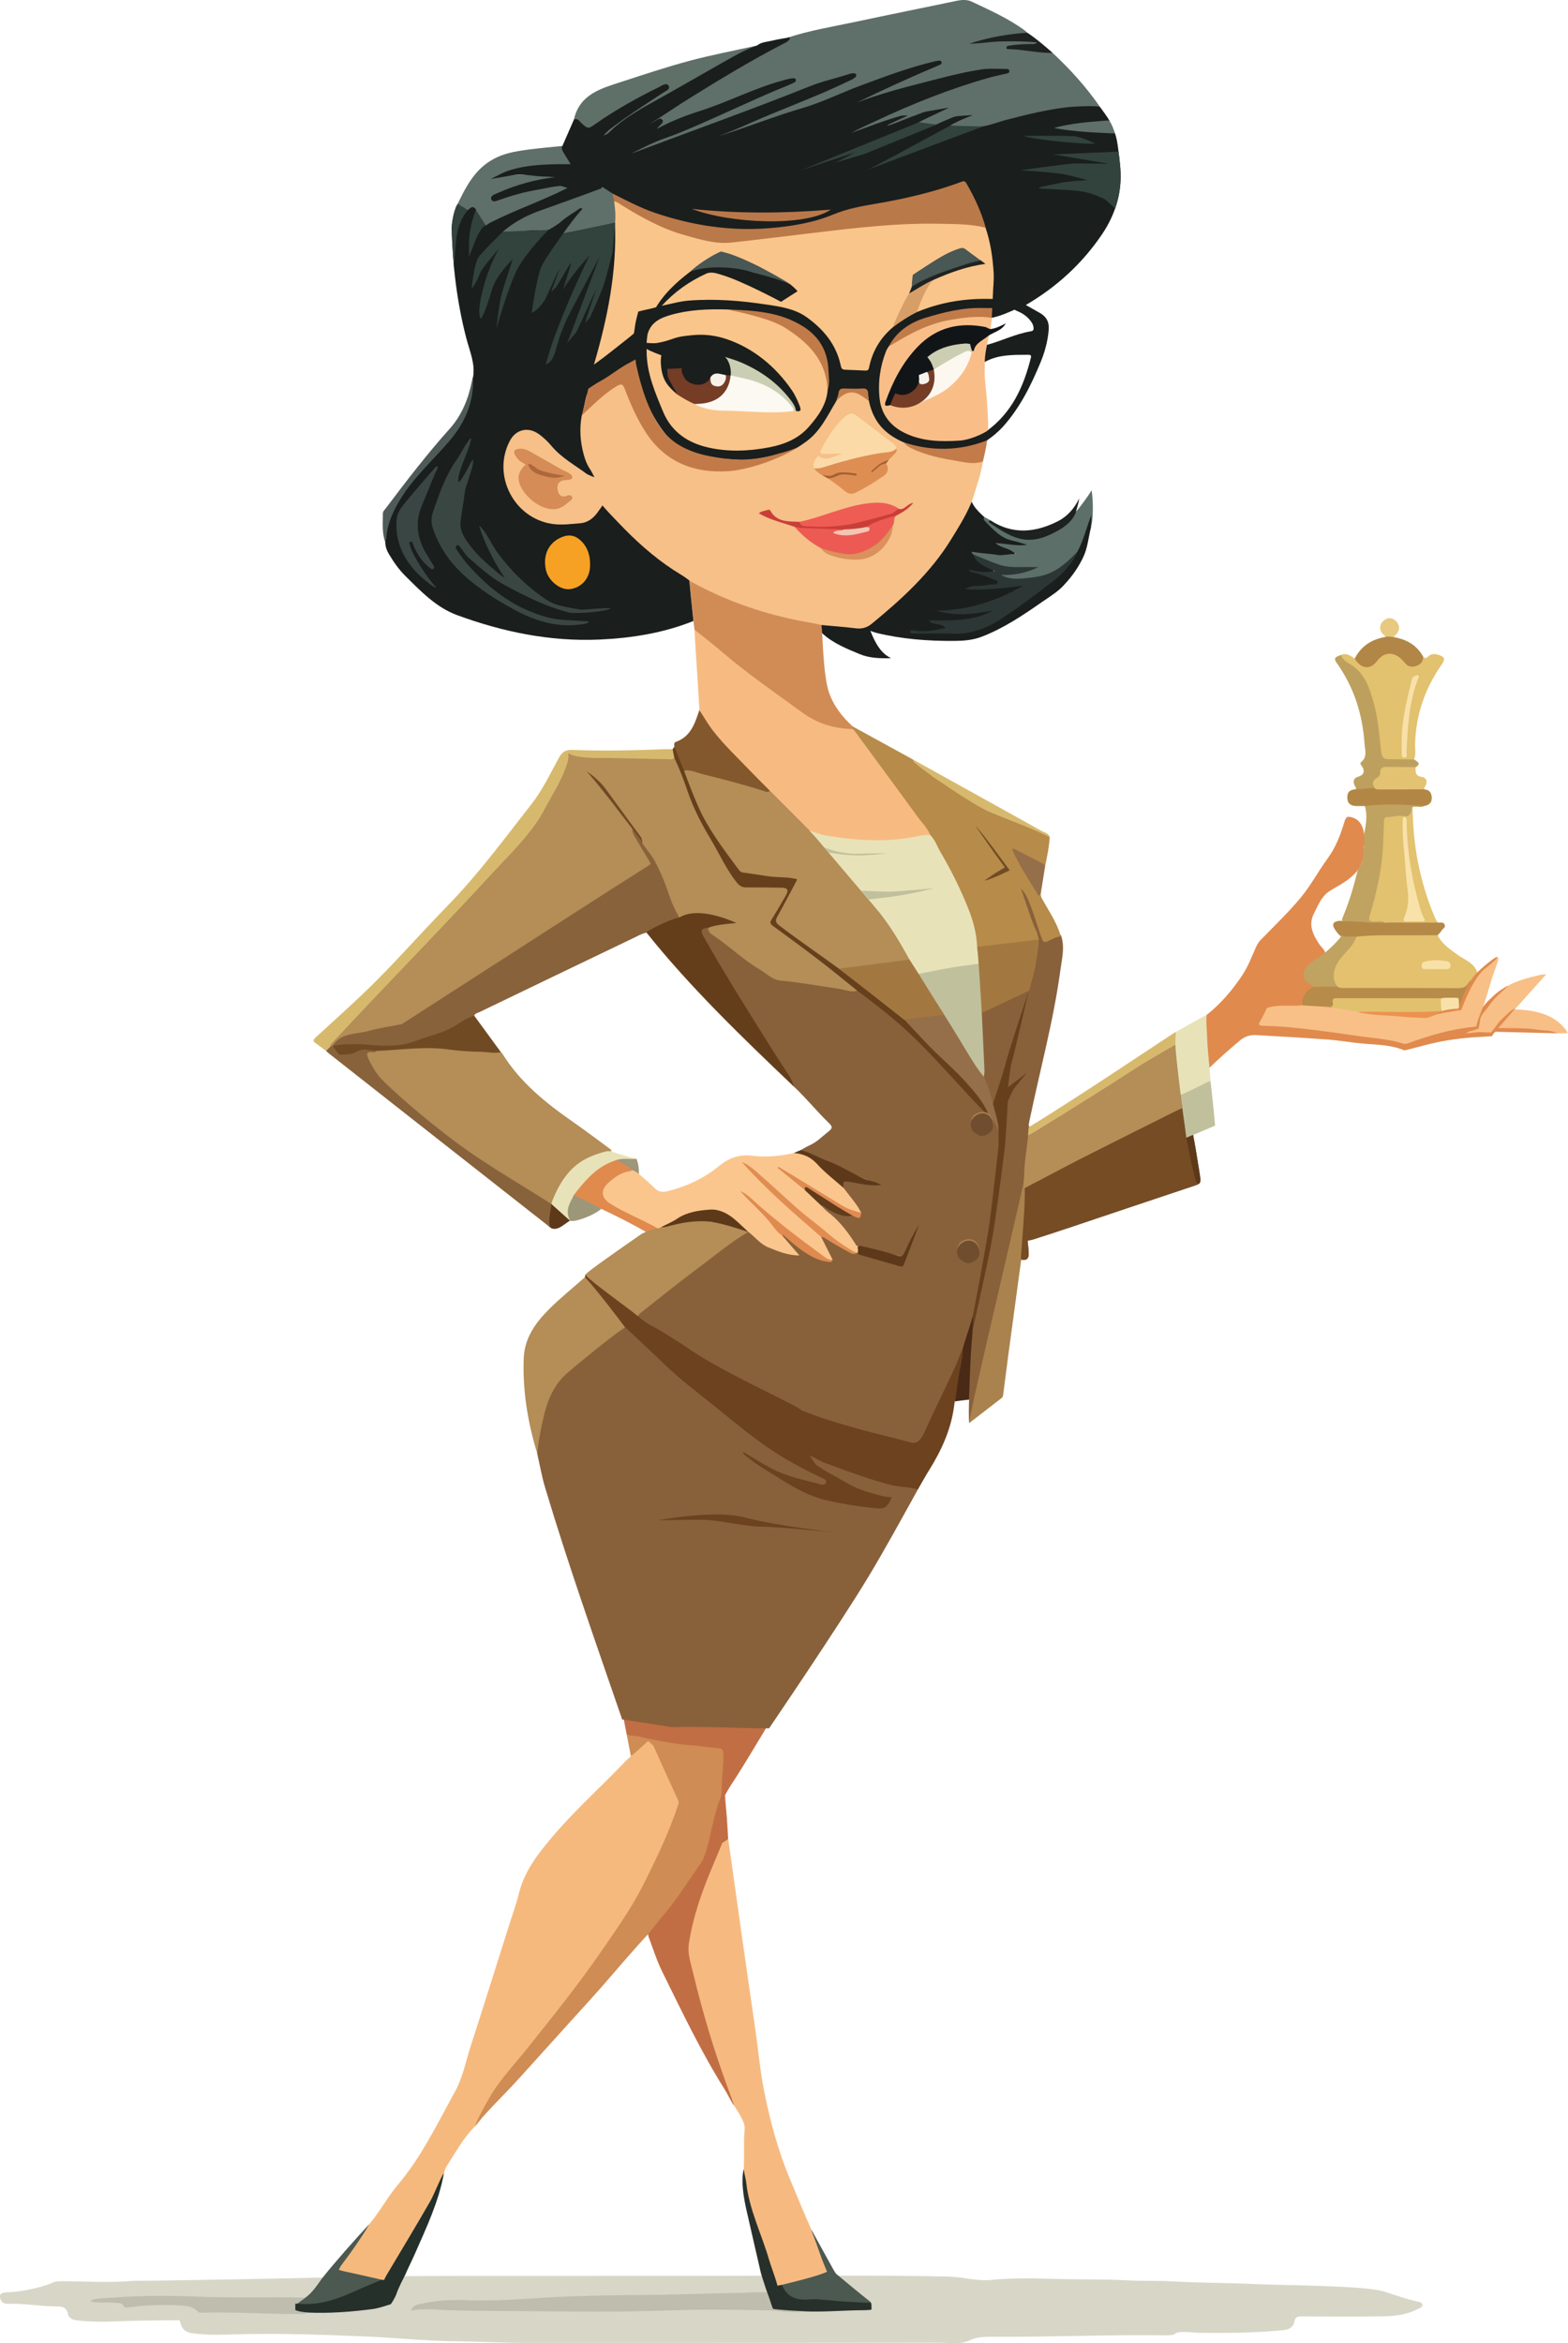 <?xml version="1.0" encoding="UTF-8"?>
<svg id="Layer_1" data-name="Layer 1" xmlns="http://www.w3.org/2000/svg" viewBox="0 0 371.47 554.88">
  <defs>
    <style>
      .cls-1 {
        fill: #b48d57;
      }

      .cls-2 {
        fill: #1e2221;
      }

      .cls-3 {
        fill: #fcf8f0;
      }

      .cls-4 {
        fill: #e08a4e;
      }

      .cls-5 {
        fill: #e2c16f;
      }

      .cls-6 {
        fill: #e8e2b9;
      }

      .cls-7 {
        fill: #c0c09c;
      }

      .cls-8 {
        fill: #e2c16e;
      }

      .cls-9 {
        fill: #c27c49;
      }

      .cls-10 {
        fill: #495755;
      }

      .cls-11 {
        fill: #9d9779;
      }

      .cls-12 {
        fill: #c27b49;
      }

      .cls-13 {
        fill: #f6c088;
      }

      .cls-14 {
        fill: #cf8c54;
      }

      .cls-15 {
        fill: #753d26;
      }

      .cls-16 {
        fill: #2c3635;
      }

      .cls-17 {
        fill: #704d2f;
      }

      .cls-18 {
        fill: #3a4642;
      }

      .cls-19 {
        fill: #88623b;
      }

      .cls-20 {
        fill: #5f6f69;
      }

      .cls-21 {
        fill: #fbdaa7;
      }

      .cls-22 {
        fill: #1a1e1d;
      }

      .cls-23 {
        fill: #ef5c54;
      }

      .cls-24 {
        fill: #32423c;
      }

      .cls-25 {
        fill: #fac58a;
      }

      .cls-26 {
        fill: #724c25;
      }

      .cls-27 {
        fill: #f8c086;
      }

      .cls-28 {
        fill: #492a16;
      }

      .cls-29 {
        fill: #df8e53;
      }

      .cls-30 {
        fill: #b28746;
      }

      .cls-31 {
        fill: #202321;
      }

      .cls-32 {
        fill: #704a23;
      }

      .cls-33 {
        fill: #d8d6c7;
      }

      .cls-34 {
        fill: #84582d;
      }

      .cls-35 {
        fill: #e08a4f;
      }

      .cls-36 {
        fill: #3a4643;
      }

      .cls-37 {
        fill: #e8e2b8;
      }

      .cls-38 {
        fill: #aa824d;
      }

      .cls-39 {
        fill: #f5b97e;
      }

      .cls-40 {
        fill: #e3c270;
      }

      .cls-41 {
        fill: #e7c980;
      }

      .cls-42 {
        fill: #ec9250;
      }

      .cls-43 {
        fill: #c26e44;
      }

      .cls-44 {
        fill: #d7b96e;
      }

      .cls-45 {
        fill: #bea05e;
      }

      .cls-46 {
        fill: #e3c16f;
      }

      .cls-47 {
        fill: #6f4924;
      }

      .cls-48 {
        fill: #bfbdae;
      }

      .cls-49 {
        fill: #753c26;
      }

      .cls-50 {
        fill: #fcf9f2;
      }

      .cls-51 {
        fill: #121518;
      }

      .cls-52 {
        fill: #b78b49;
      }

      .cls-53 {
        fill: #27302b;
      }

      .cls-54 {
        fill: #c0a361;
      }

      .cls-55 {
        fill: #5c6f69;
      }

      .cls-56 {
        fill: #956f49;
      }

      .cls-57 {
        fill: #f2c6b2;
      }

      .cls-58 {
        fill: #ed5a53;
      }

      .cls-59 {
        fill: #c17b49;
      }

      .cls-60 {
        fill: #6d421f;
      }

      .cls-61 {
        fill: #f8e1a8;
      }

      .cls-62 {
        fill: #f8e2aa;
      }

      .cls-63 {
        fill: #f7bb81;
      }

      .cls-64 {
        fill: #fac68e;
      }

      .cls-65 {
        fill: #643e1b;
      }

      .cls-66 {
        fill: #bfbdad;
      }

      .cls-67 {
        fill: #f6ba81;
      }

      .cls-68 {
        fill: #ba7949;
      }

      .cls-69 {
        fill: #b48847;
      }

      .cls-70 {
        fill: #4b5950;
      }

      .cls-71 {
        fill: #e18d52;
      }

      .cls-72 {
        fill: #f9be88;
      }

      .cls-73 {
        fill: #ad683a;
      }

      .cls-74 {
        fill: #a36133;
      }

      .cls-75 {
        fill: #e3c271;
      }

      .cls-76 {
        fill: #1d2120;
      }

      .cls-77 {
        fill: #f6a124;
      }

      .cls-78 {
        fill: #f5f2ec;
      }

      .cls-79 {
        fill: #d18c56;
      }

      .cls-80 {
        fill: #603b1c;
      }

      .cls-81 {
        fill: #f8e1a9;
      }

      .cls-82 {
        fill: #d58c56;
      }

      .cls-83 {
        fill: #5d391a;
      }

      .cls-84 {
        fill: #a37840;
      }

      .cls-85 {
        fill: #f7be85;
      }

      .cls-86 {
        fill: #26302b;
      }

      .cls-87 {
        fill: #ca3e39;
      }

      .cls-88 {
        fill: #caceb3;
      }

      .cls-89 {
        fill: #cbceb2;
      }

      .cls-90 {
        fill: #e08b51;
      }

      .cls-91 {
        fill: #754c24;
      }

      .cls-92 {
        fill: #9e9779;
      }

      .cls-93 {
        fill: #88613b;
      }

      .cls-94 {
        fill: #66401c;
      }

      .cls-95 {
        fill: #c27b48;
      }

      .cls-96 {
        fill: #b18646;
      }

      .cls-97 {
        fill: #f5f2ea;
      }

      .cls-98 {
        fill: #b97849;
      }

      .cls-99 {
        fill: #d89e68;
      }

      .cls-100 {
        fill: #db915b;
      }

      .cls-101 {
        fill: #5f7069;
      }

      .cls-102 {
        fill: #4e5b59;
      }
    </style>
  </defs>
  <g>
    <path class="cls-93" d="m229.57,331.44c.04-.76-.56-.25-1.07-.23.7-1.02.77-2.15.74-3.35-.13-4.99.52-9.93.86-14.6-.62,1.57-.86,3.55-1.56,5.39-1.99,5.01-3.83,8.82-5.92,13.14-1.19,2.45-2.3,4.94-3.38,7.44-.28.64-.69,1.2-1.15,1.73-.61.71-1.31.95-2.24.72-7.03-1.72-14.01-3.62-21.04-5.36-.43-.11-.84-.3-1.24-.51-6.42-3.44-12.97-6.64-19.45-9.96-5.62-2.87-10.9-6.28-16.18-9.7-1.79-1.16-3.65-2.19-5.48-3.3-.59-.36-1.24-.65-1.52-1.36-.09-.72.43-1.06.9-1.42,7.84-6.06,15.53-12.3,23.46-18.23.21-.15.32-.37.49-.55.53-.25,1.08,0,1.61-.07.41.08.7.34,1,.61,3.63,3.21,5.3,3.99,10.04,4.71-.96-1.57-2.57-2.57-3.28-4.26.72-.83,1.09.03,1.48.36,2.18,1.87,4.43,3.62,7.09,4.76.93.4,1.89.94,2.95.35-.53-1.28-1.23-2.48-1.82-3.73-.22-.48-.59-.93-.36-1.53.71-.36,1.22.12,1.74.46,1.64,1.07,3.36,2.01,5.09,2.92.51.27.98.39,1.53.3.15,0,.29.03.43.07,2.98.93,6,1.68,8.98,2.59,1.03.32,1.57.03,1.91-.96.87-2.52,1.95-4.97,3.03-7.4-.76,1.77-1.57,3.52-2.31,5.3-.77,1.84-1,1.93-2.9,1.42-2.91-.78-5.76-1.81-8.79-2.08-.69-.08-.98-.64-1.26-1.16-1.58-2.94-3.91-5.2-6.44-7.29-.48-.4-1.26-.73-.93-1.63.74-.25,1.21.28,1.72.62,1.69,1.12,3.55,1.65,5.56,1.67.57-.22,1.44.9,1.76-.41-.49-1.43-1.64-2.4-2.44-3.62-.51-.77-1.18-1.43-1.54-2.31-.44-1.58-.1-2.04,1.48-1.85,2.11.25,4.18.78,5.68.86-5.38-2.19-11.18-5.18-17.08-7.67.01.03,1.46-.84,1.99-1.07,1.78-.78,2.81-1.92,4.35-3.13,1.2-.95,1.29-1.25.17-2.32-2.71-2.62-5.08-5.56-7.81-8.16-.5-.47-1.05-.92-1.22-1.65-.31-1.4-1.22-2.47-1.98-3.63-6.47-9.87-12.65-19.91-18.55-30.14-.2-.34-.41-.68-.56-1.05-.23-.59-.28-1.19.16-1.69.45-.51,1.02-.56,1.61-.19.66,1.09,1.7,1.77,2.7,2.5,3.89,2.83,7.52,6,11.67,8.47,1.28.76,2.56,1.29,4.01,1.41,5.39.44,10.7,1.5,16.03,2.36.25.04.49.04.74.01,1.35.34,2.28,1.36,3.32,2.16,5.41,4.18,10.58,8.65,15.21,13.68,3.82,4.15,7.62,8.31,11.51,12.39.27.29.55.58.55,1.01-.02.15.25.12.49.02.14-.01.27.02.39.09.73.76,1.21,1.66,1.57,2.64-.86-3.28-1.49-6.64-3.02-9.71-.36-.71-.23-1.44-.21-2.17.02-.65-.12-1.27-.28-1.89-.28-4.6-.7-9.2-.68-13.81.09-.65-.04-1.38.59-1.91,1,1.51,1.02,1.56,2.65.73,2.21-1.13,4.49-2.08,6.72-3.18.86-.43,1.38-1.03,1.66-1.96.77-2.51,1.38-5.07,2.15-7.58.3-.99.25-1.95-.12-2.91-.94-2.45-1.6-5-2.63-7.42-.33-.78-.58-1.58-.67-2.43-.03-.3-1.29-2.16-.97-2.29.33-.14,1.82,1.63,2.01,1.85.36.42.55.94.76,1.44,1.13,2.7,1.88,5.53,2.91,8.27.4,1.07.88,1.25,1.87.77.76-.37,1.55-.98,2.5-.43,1.03,2.74.28,5.46-.08,8.18-1.64,12.21-4.93,24.08-7.41,36.12-.06.29-.08.58-.12.87.37.37.39.83.39,1.31-.38,4.09-.23,8.19-.26,12.28-.08.65-.44.91-1.08.81-.09-.11-.14-.25-.19-.39-.07-.18-.07-.17-.08,0-.19,3.19-1.15,6.23-1.84,9.32-3.33,14.81-6.67,29.61-9.99,44.42-.14.61-.34,2.15-1.04,2.59-.15-.28-.09-4.62-.03-5.49Z"/>
    <path class="cls-93" d="m147.8,407.21c-.17,0-.42-.03-.42-.03,0,0-.13-.41-.2-.63-6.2-18.05-12.58-36.04-18.05-54.33-.79-2.65-1.26-5.39-1.88-8.09-.26-2.91.37-5.69,1.02-8.5,1.21-5.2,4.09-9.28,7.81-13.01,3.38-3.39,7.46-5.72,11.31-8.41.2-.14.47-.16.72-.14,1.39.54,2.35,1.66,3.33,2.67,4.6,4.73,9.52,9.1,14.69,13.2,4.62,3.67,9.12,7.5,13.86,11,4.28,3.15,8.86,5.83,13.69,8.07.63.29,1.27.57,1.83.99.39.29.57.69.43,1.17-.15.53-.58.62-1.05.66-.25.02-.5,0-.74-.05-6.12-1.28-11.99-3.15-16.1-6.39,4.09,2.55,8.88,6.15,14.46,8.36,4.09,1.62,8.43,2.2,12.77,2.7.83.1,1.67.16,2.51.27.59.08,1.21.12,1.71-.29.39-.31.83-.7.78-1.2-.05-.58-.69-.45-1.09-.54-4.6-1.03-8.83-2.94-12.8-5.46-.88-.56-1.88-.91-2.7-1.56-.6-.48-3.23-4.27-3.23-4.27,0,0,3.69,2.05,4.31,2.3,5.55,2.16,11.11,4.27,16.9,5.68,1.45.35,2.94.42,4.41.65.53.08,1.12.03,1.37.68-3.86,6.95-7.65,13.93-11.76,20.74-7.11,11.78-23.49,35.82-23.49,35.82,0,0-.44.01-.73,0-.7.47-1.49.5-2.29.47-6.54-.26-13.08-.21-19.62-.36-3.51-.08-6.97-.96-10.45-1.5-.51-.08-.93-.32-1.31-.66Z"/>
    <path class="cls-33" d="m196.96,538.88c8.68-.02,19.32.02,27.99.23,3.26.08,6.51,1.13,9.83.79,5.39-.56,10.8-.36,16.18-.22,5.35.14,10.7.02,16.03.31,3.57.2,7.13.04,10.68.24,6.92.4,13.85.34,20.76.69,4.94.25,24.62.26,29.37,1.7,2.68.81,5.3,1.83,8.06,2.4.45.09,1.08.22,1.11.82.02.61-.63.69-1.05.91-2.55,1.37-5.37,1.71-8.17,1.76-6.44.11-12.89.04-19.34.02-.93,0-1.56.07-1.76,1.25-.21,1.27-1.35,1.89-2.51,2-6.8.65-13.63.73-20.46.62-.88-.02-4.64-.59-5.43.34-.16.19-1.51.28-1.86.27-13.83-.2-27.65.44-41.48.34-1.63-.01-3.59.07-4.85.71-2.57,1.3-5.09.68-7.58.68-32.58.08-65.16.04-97.74.06-5.45,0-10.88-.32-16.33-.37-5.57-.05-11.14-.49-16.71-.87-4.34-.29-8.68-.43-13.03-.59-7.48-.27-14.96-.4-22.43-.2-3.01.08-6.01.22-9.02-.07-1.99-.19-4.06-.23-4.52-2.85-.08-.46-.51-.47-.84-.4-4.71.02-9.85.06-14.77.27-3.05.13-6.09.11-9.13-.29-.96-.13-1.74-.69-1.87-1.46-.26-1.63-1.46-1.8-2.57-1.8-3.91.02-7.77-.79-11.69-.62-1.18.05-1.69-.73-1.83-1.55-.16-.95.74-1.13,1.53-1.16,3.94-.12,9.09-1.34,11.35-2.49.59-.1,1.17-.15,1.77-.15,5.65,0,11.35.43,16.95-.1,7.51.01,42.82-.68,44.83-.78-.08,1.6-1.49,2.36-2.24,3.54-.55.86-1.32,1.47-2.4,1.59-8.27.03-16.54.19-24.82-.12-6.62-.24-13.26-.36-19.85.27,2.51,1.44,5.2,1.14,7.94.9,3.01-.26,6.04-.31,9.04.17.54.09,1.12.12,1.57.43,1.57,1.1,3.33,1.12,5.13,1.06,6.44-.21,12.87.36,19.31.33.84,0,1.69.09,2.5-.19.98-.18,1.97-.15,2.96-.1,3.87.2,7.68-.55,11.52-.66,3.94-.11,6.23-2.24,7.52-5.76.32-.86-1.43-1.42-.37-1.74.93-.21,85.76.02,86.84-.19,1.32.54,2.48,2.43,1.83,3.85-2.06.93-5.9-.08-8.05.27-1.21.2-2.46.21-3.7.34-3.2.35-6.41.33-9.61.44-8.17.26-16.35-.03-24.52.4-4.99.26-9.99.46-14.99.74-5.31.29-10.6.11-15.9.26-2.46.07-4.89.46-6.88,1.03,6.65.73,13.7.04,20.72.6.64.05,1.29.06,1.93.06,2.93,0,5.85-.03,8.78,0,16.46.21,32.91-.47,49.37-.31,1.39.01,2.78-.06,4.13.34,2.02.6,4.03.08,6.04,0,4.53.15,9.05-.33,13.59-.33.75,0,1.63.19,2.03-.78.09-.76-.56-1-1.01-1.33-1.72-1.25-3.28-2.69-4.97-3.98-.46-.35-2.93-.93-2.94-1.62Z"/>
    <path class="cls-13" d="m186.24,106.93c5-2.07,8.34-5.87,10.94-10.46.29-.51.62-1,.93-1.5,1.96-2.65,3.36-3.01,6.14-1.65.75.37,1.25.94,1.62,1.65,1.16,4.66,4.06,7.84,8.35,9.84,2.6,1.61,5.5,2.41,8.43,3.11,3.37.8,6.77,1.33,10.24,1.33-.46,2.71-1.32,5.32-2.14,7.94-1.4,5.23-8.44,16.4-12.86,20.65-3.53,3.4-6.96,6.9-10.83,9.94-1.56,1.22-3.15,1.59-5.11,1.29-2.49-.38-5.02-.44-7.52-.74-7.78-1.26-15.38-3.18-22.66-6.23-3.04-1.28-6.05-2.68-8.8-4.54-4.03-2.15-7.54-5.03-11.02-7.95-3.35-2.8-6.15-6.16-9.31-9.26-1.22,1.7-2.45,3.54-4.68,3.91-8.37,1.38-17.12-.96-18.72-11.63-.42-2.79-.26-5.36.95-7.94,1.65-3.52,5-4.44,7.99-1.95,2.47,2.06,4.42,4.69,7.17,6.45,1.58,1.01,3.07,2.16,4.85,3.42-2.83-4.49-3.64-9.11-2.66-14.05.11-.5.36-.92.74-1.26,2.42-2.19,4.74-4.51,7.6-6.15,1.41-.81,1.86-.7,2.48.81,1.2,2.94,2.51,5.84,4.08,8.59,3.65,6.41,8.92,10.13,16.6,10.49,5.45.26,10.37-.97,15.15-3.34.66-.33,1.38-.54,2.07-.78Z"/>
    <path class="cls-39" d="m87.42,526.76c2.52-2.94,4.32-6.41,6.8-9.35,5.65-6.69,9.38-14.52,13.56-22.09,1.88-3.4,2.58-7.25,3.77-10.91,3.06-9.45,6.03-18.94,9.02-28.41.81-2.54,1.73-5.06,2.37-7.65,1.27-5.18,4.39-9.21,7.73-13.17,5.47-6.5,11.82-12.13,17.66-18.27.54-.48.97-.88,1.13-1.03,1.27-1.16,2.53-3.42,4.03-4.17.67-.34,1.39,1.1,1.68,1.72,1.93,4.18,3.8,8.4,5.74,12.57.33.7.1,1.33-.11,2.01-1.62,5.17-4.07,10-6.31,14.9-3.55,7.75-8.48,14.64-13.3,21.61-7.11,10.29-15.37,19.68-23.02,29.54-2.16,2.79-1.01,2.33-2.76,5.37-.23.55-2.73,3.97-3.16,4.39-2.49,2.47-4.58,6.3-6.47,9.2-.33.51-.43,1.1-.64,1.66-.22.39-.42.78-.57,1.2-3.11,8.41-8.51,15.56-12.83,23.31-.3.53-.67.99-1.38.94-2.87-.53-5.72-1.16-8.56-1.82-1.82-.42-2.01-1.04-.93-2.56,2.15-3.02,4.34-6.01,6.54-8.99Z"/>
    <path class="cls-20" d="m260.61,25.35c-7.53,0-14.83,1.47-22.06,3.41-2.65.71-5.26,1.8-8.11,1.38-2.04-.3-4.09-.35-6.32.04.87-1.4,2.45-1.26,3.46-2.41-2.17.26-3.85,1.38-5.73,1.76-1.88.38-3.78.36-5.76-.06,1.42-.87,2.85-1.74,4.27-2.61-2,.09-9.09,3.07-11.02,3.25,0-.39,4.5-2.42,5.77-2.7-4.95,1.23-9.67,3.27-14.61,4.67,2.08-1.84,4.69-2.67,7.1-3.9,2.47-1.26,5.04-2.29,7.6-3.35,2.61-1.08,5.22-2.14,7.86-3.13,2.59-.97,5.2-1.93,7.84-2.74,2.63-.8,5.32-1.4,8.32-2.17-4.4-.36-8.35.21-12.28,1.17-8.02,1.95-16.03,3.95-23.84,6.67-.54.19-1.08.51-1.99.3,7.2-3.81,14.49-6.89,21.69-10.27-1.14.29-2.29.56-3.42.86-1.19.32-2.39.64-3.57,1.01-7.36,2.35-14.55,5.17-21.68,8.13-4.99,2.07-10.33,3.1-15.34,5.1-3.1,1.24-6.2,2.5-9.65,2.65,5.64-2.38,11.25-4.82,16.92-7.13,5.62-2.29,11.23-4.61,16.65-7.33-.04-.12-.08-.24-.12-.36-2.61.76-5.28,1.36-7.83,2.3-6.31,2.32-12.56,4.83-18.86,7.19-8.71,3.26-17.44,6.46-26.16,9.68-.48.18-.98.29-1.55.21,6.2-4.05,13.33-6.03,19.99-9.02,6.71-3.01,13.29-6.34,20.18-8.96-5.99.94-11.38,3.6-16.95,5.72-5.53,2.1-11.27,3.67-16.8,6.79.54-1.51,1.76-2,2.39-3.25-3.15,1.26-5.72,3.19-9.01,4.67.97-1.07,1.9-1.41,2.69-1.93,8.08-5.28,16.15-10.6,24.55-15.38,3.66-2.08,7.38-4.04,11.06-6.08.13-.07,1.01-.09.21-.57,5.3-1.77,10.81-2.65,16.26-3.81,7.98-1.7,15.98-3.3,23.96-4.97,1.2-.25,2.4-.31,3.5.21,4.33,2.06,8.74,3.99,12.62,6.87.19.14.36.33.53.5-.93.71-2.07.61-3.12.73-3.15.36-6.23,1.09-8.81,1.53,2.87-.68,6.33-.75,9.79-.65,1.14.03,2.28-.03,3.41.12.49.07,1.1.2,1.04.82-.05.53-.66.53-1.08.55-1.58.09-3.18-.06-4.46.27,2.86.74,6.16.32,9.24,1.4,4.17,3.89,7.99,8.1,11.23,12.81Z"/>
    <path class="cls-63" d="m165.7,168.17c-.3-5.35-1.16-18.16-1.17-19.05.65-.34,1.02.17,1.4.51,7.01,6.22,14.53,11.78,22.1,17.27,1.96,1.42,4.08,2.62,6.13,3.92,1.48.94,3.23.88,4.88,1.12.98.14,1.96.26,2.93.46.55.19.87.62,1.2,1.06,5.64,7.58,11.14,15.25,16.84,22.78.38.5,1.11,1.06.12,1.7-9.14,2.06-18.25,1.79-27.33-.33-.61-.02-.95-.46-1.33-.85-3.08-3.14-6.2-6.23-9.32-9.33-2.74-2.79-5.61-5.45-8.26-8.32-2.44-2.64-5.13-5.09-6.91-8.29-.48-.86-1.03-1.69-1.28-2.66Z"/>
    <path class="cls-67" d="m172.52,435.44c1.09,7.78,2.18,15.56,3.28,23.34,1.05,7.39,2.14,14.77,3.19,22.16.68,4.75,1.1,9.54,2.04,14.23,1.41,7.08,3.28,14.04,6.07,20.74,1.67,4.01,3.34,8.03,5.09,12.01.96,2.71,2.34,5.23,3.34,7.92.8,2.18.68,2.48-1.49,3.25-2.85,1.01-5.79,1.71-8.75,2.3-1.29.23-1.56-.72-1.89-1.63-1.7-4.66-3.13-9.41-4.82-14.07-1.28-3.52-2.04-7.13-2.47-10.82.35-3.54-.03-7.11.3-10.65.1-1.12-.4-2-.87-2.93-.8-1.59-2.01-2.94-2.62-4.63-.8-3.18-2.1-6.19-3.16-9.27-2.77-8.07-5.22-16.22-6.9-24.6-.41-2.05.14-3.96.57-5.86,1.5-6.65,3.83-13.02,6.91-19.1.49-.97.86-2.14,2.2-2.37Z"/>
    <path class="cls-52" d="m220.35,197.66c-.65-1.62-1.93-2.81-2.93-4.19-4.96-6.83-9.99-13.62-14.99-20.43-.11-.15-.29-.26-.44-.39-.2-.13-.41-.26-.31-.54.06-.16.21-.14.34-.08,4.75,2.61,9.5,5.22,14.25,7.82,2.57,1.88,4.55,4.54,7.7,5.69,1.48.54,2.72,1.61,4,2.54,4.06,2.94,8.71,4.67,13.3,6.54,2.2.9,4.39,1.82,6.48,2.95.34.18.75.28.93.69-.13,2.34-.63,4.62-1.09,6.91-2.27-1.25-4.6-2.38-7.26-3.68,1.78,3.61,3.71,6.7,5.62,9.79.14.22.38.31.61.41-.03.74.4,1.3.74,1.89,1.49,2.65,3.21,5.19,4.02,8.17-1.18.07-2.14.72-3.18,1.17-.72.3-1,.22-1.32-.64-1.22-3.34-2.1-6.81-3.62-10.03-.12-.26-.91-1.62-1.36-1.75.38.84,1.04,2.84,1.32,3.66.72,2.1,1.35,4.26,2.32,6.24.38.77.62,2.08.62,2.08,0,0-.24,3.35-.72,4.95-.53,1.75-1.09,3.5-1.51,5.27-.24,1.01-.74,1.6-1.69,2.02-2.62,1.17-5.18,2.48-7.8,3.66-1.64.74-1.67.67-1.81-1.1-.4.34-.08.8-.25,1.15-.98-.4-.69-1.29-.73-2.01-.22-3.97-.26-7.94-.38-11.9-.58-6.82-3.52-12.8-6.62-18.74-1.42-2.71-3.07-5.29-4.24-8.13Z"/>
    <path class="cls-60" d="m217.45,352.71c-2.13-.65-4.37-.52-6.53-1.1-4.64-1.23-9.15-2.8-13.62-4.51-1.06-.41-2.16-.69-3.15-1.26-.29-.17-2.39-1.22-2.39-1.22,0,0,1.29,1.92,1.58,2.24.23.26,2.67,1.74,2.97,1.9,3.98,2.06,5.48,3.5,9.87,4.72,1.42.39,2.83.88,4.31,1.03.29.03.72.02.72.02,0,0-.14.46-.25.69-.74,1.61-1.5,2.12-3.19,1.96-4.02-.37-8-1.02-11.94-1.9-4.07-.91-7.63-2.97-11.11-5.15-2.63-1.65-5.35-3.18-7.76-5.16-.36-.3-.82-.5-.98-1.21,2.39,1.45,4.63,2.84,6.98,4.07,3.59,1.89,7.54,2.61,11.39,3.64.43.11,1.07.3,1.31-.31.29-.74-.38-.91-.86-1.14-4.75-2.24-9.37-4.73-13.66-7.76-4.07-2.87-7.88-6.08-11.76-9.2-3.96-3.18-8.04-6.23-11.7-9.74-2.1-2.01-8.47-8.04-9.59-9.01-2.94-2.67-6.32-7.8-8.89-10.66-.32-.35-.78-.65-.61-1.25.02-.18.05-.36.07-.55,2.2,1.38,4.51,2.62,6.43,4.36,1.54,1.4,3.2,2.65,4.8,3.96.5.41,1.01.8,1.21,1.45,1.68,1.65,3.87,2.52,5.82,3.76,1.92,1.22,3.87,2.39,5.75,3.66,6.78,4.6,14.17,8.08,21.45,11.77,1.99,1.01,4.01,1.96,5.91,3.12,2.75,1.41,9.45,3.38,14.29,4.7,3.76,1.03,7.57,1.87,11.32,2.92,1.1.31,1.77,0,2.41-.77.54-.65.87-1.42,1.22-2.2,2.75-6.19,4.48-9.25,7.25-15.43.16-.35,1.45-3.78,1.66-4.11.46.43.43.98.34,1.52-.64,3.79-1.51,7.53-2.33,11.29,0,.21-.08.48-.12.81-.68,5.65-2.96,10.67-5.93,15.44-.94,1.5-1.78,3.06-2.67,4.58Z"/>
    <path class="cls-4" d="m285.94,240.27c3.33-2.64,6.04-5.83,8.38-9.36,1.39-2.1,2.27-4.47,3.29-6.76.29-.64.66-1.17,1.15-1.67,3.17-3.27,6.49-6.42,9.39-9.92,2.39-2.88,4.17-6.25,6.38-9.28,1.91-2.61,3.03-5.54,3.94-8.57.4-1.34.73-1.57,2.18-1.03,2.01.75,3,3.15,2.43,7.29.57,6.02-5.5,8.29-8.3,10.19-1.77,1.2-2.59,3.36-3.53,5.23-1.35,2.69-.16,4.99,1.29,7.19.37.57.94,1.01,1.27,1.63.4.81-.13,1.19-.72,1.51-1.01.54-1.93,1.2-2.76,1.98-1.5,1.4-1.45,2.67.11,3.98.36.31.9.47.89,1.08-1.6,1.12-2.27,2.83-2.91,4.56-1.25.45-2.55.17-3.83.24-.59.03-1.19,0-1.78.05-2.14.2-3.08,1.01-3.65,3.06-.2.71.22.74.69.78,2.52.22,5.04.35,7.55.58,4.19.39,8.36.9,12.51,1.65,2.68.49,5.42.6,8.11,1.05.34.06.71.03,1.03.16,2.88,1.15,5.57.44,8.34-.58,3.4-1.26,6.96-1.97,10.55-2.49.97-.14,1.46-.54,1.8-1.45.42-1.11,1.01-2.39,1.88-3.29.57-.71,1.04-1.24,1.8-1.8.78.26.35.76.16,1.11-.45.82-.93,1.63-1.55,2.34-.5.58-.84,1.21-.99,1.95-.25,2.13-1.25,2.71-2.61,2.75.63-.18,1.66-.56,2.77-.44,1.32.14,2.26-.44,3.02-1.47,1.03-1.4,2.32-2.55,3.59-3.72.31-.28.82-1.1,1.31-.08-.11.1-.21.2-.32.3-.2,1.16-1.16,1.8-1.8,2.66-.26.34-.78.66-.61,1.11.19.5.79.29,1.2.28,3.17-.12,6.31.27,9.45.66.71.09,1.63-.05,1.92.96-.79-.02-12.73-.32-13.72-.34-.44-.01-1.02-.14-1.27.24-.2.3-.53.79-.53.79,0,0-1.8.11-2.68.16-4.1.21-8.16.72-12.15,1.7-1.68.41-3.34.88-5.02,1.3-.37.09-.73.27-1.15.1-3.09-1.27-6.39-1.23-9.63-1.52-2.76-.24-5.49-.75-8.25-.95-5.67-.42-11.34-.74-17.01-1.06-1.42-.08-2.73.36-3.84,1.31-2.39,2.01-5.12,4.4-7.33,6.59-.68-.09-.22-.91-.28-1.37-.43-3.19-.6-6.4-.89-9.6-.06-.66-.08-1.43.75-1.77Z"/>
    <path class="cls-14" d="m112.51,503.54c.78-2.15,2.07-4.33,3.16-6.31,2.53-4.57,6.18-8.3,9.4-12.35,5.93-7.46,11.91-14.86,17.32-22.71,3.65-5.29,7.37-10.54,10.24-16.29,3.02-6.05,5.96-12.16,8.07-18.62.15-.44.03-.77-.13-1.12-1.9-4.19-3.82-8.36-5.69-12.56-.16-.37-1.35-1.3-1.35-1.3,0,0-2.79,2.59-4.07,3.6-.29-1.48-.69-3.64-.98-5.12,4.03.13,7.92,1.19,11.89,1.74,2.7.38,5.41.67,8.13.82.25.01.5.02.74.05,2.27.25,2.49.51,2.52,2.77.04,2.98.02,6.03-.73,8.86-1.21,4.55-2.09,9.17-3.36,13.7-.54,1.94-1.72,3.55-2.91,5.15-3.43,4.61-6.85,9.23-10.64,13.56-3.96,4.16-7.63,8.58-11.41,12.89-3.03,3.46-6.17,6.83-9.24,10.25-3.44,3.83-6.9,7.63-10.35,11.45-3.04,3.38-5.61,5.79-8.64,9.18-.42.46-1.36,1.71-1.96,2.37Z"/>
    <path class="cls-91" d="m242.78,281.3c.29-.2.59-.39.88-.59.28-.82,1.07-.98,1.71-1.3,10.49-5.34,20.97-10.7,31.52-15.91,1.7-.84,2.34-1.02,1.84-3.26-.15-.66-.1-1.39.03-2.07.07-.35.09-.86.71-.66.4.52.46,1.16.59,1.77.49,2.48.71,5,.97,7.5.13,1.3.1,1.98,1.63,1.97.29,1.45.45,2.38.63,3.44.39,2.24.64,4.51,1.03,6.76.16.93,0,1.4-.98,1.73-9.63,3.19-19.24,6.45-28.86,9.67-3.23,1.08-6.47,2.16-9.72,3.18-.47.15-1.26.27-1.26.27,0,0,.03.94.12,1.4.1.48.05.99.09,1.48q.18,2.04-1.79,1.63c-1.13.23-.91-.61-.91-1.2.01-1.88.3-3.73.42-5.6.2-3.05.49-6.09.95-9.11.06-.38.05-.8.39-1.09Z"/>
    <path class="cls-22" d="m194.58,148.01c2.7.25,5.41.43,8.09.77,1.48.19,2.71-.13,3.84-1.06,7.13-5.85,13.9-12.02,18.81-19.98,1.63-2.64,3.28-5.26,4.53-8.11.12-.27.23-.54.35-.81.59,1.4,1.91,2.63,2.99,3.62,1.9,2.56,4.1,4.69,7.37,5.38.83.17,1.64.4,2.4.78.38.19,1.03.29.93.79-.11.59-.79.52-1.26.51-1.84-.04-3.65-.32-5.36-.85.7.35,1.55.5,2.31.88.45.23.94.49.88,1.07-.07.66-.68.6-1.15.69-2.59.53-5.12-.19-7.68-.38-.22-.02-.59-.39-.64.2.82,1.25,1.92,2.12,3.31,2.66.49.19,1.19.37,1.08,1.03-.12.77-.9.64-1.46.66-1.11.05-2.19-.23-3.28-.44,1.62.24,3.2.62,4.68,1.34.55.27,1.42.39,1.24,1.23-.16.73-.95.77-1.59.85-1.48.17-2.95.43-4.44.37,3.41.01,6.8-.23,10.16-.84.29-.05.59-.09.89-.1.34,0,.75-.08.91.31.2.48-.17.75-.5.95-1.44.88-3,1.52-4.55,2.19-4.55,1.95-9.31,2.97-13.69,3.11,3.06.52,6.64.3,10.18-.58.24-.06.49-.09.74-.08.3.02.61.06.73.4.12.34-.09.56-.33.75-.32.25-.7.38-1.07.51-3.5,1.26-7.1,1.71-10.81,1.42-.68-.05-1.37-.1-2.12.03.69.15,1.32.23,1.94.38.48.12,1.04.27,1.08.86.04.65-.58.75-1.04.85-1.5.34-3.04.44-4.58.4-.49-.01-.98,0-1.47,0,3.43.02,6.85-.15,10.27-.14,3.5,0,6.61-1.42,9.44-3.24,4.97-3.18,9.65-6.79,14.29-10.44,1.77-1.4,3.18-3.13,3.91-5.33,1.49-3.06,2.06-6.49,3.66-9.52.17.54-.02,3.43-.15,3.96-.57,2.32-.76,4.7-1.79,6.87-.97,2.04-2.22,3.95-3.71,5.65-.55.63-1.09,1.25-1.71,1.81-1.38,1.24-3,2.22-4.52,3.28-4.44,3.1-8.95,6.11-14.06,8.09-2.14.83-4.37,1-6.55,1.01-6.19.05-12.36-.42-18.4-1.89-.39-.09-1.49-.49-1.49-.49,0,0,.5,1.18.65,1.51.95,2.02,2.08,3.9,4.26,4.96-2.58.06-5.08.01-7.42-.96-3.13-1.3-6.29-2.56-8.85-4.9-.46-.62-.49-1.28-.24-1.98Z"/>
    <path class="cls-79" d="m194.58,148.01c.29.64.33,11.37,1.73,15.7,1.07,3.31,3.16,5.99,5.71,8.32-.35.19-.09.41-.03.62-4.32-.13-8.23-1.23-11.83-3.85-6.49-4.72-13.1-9.27-19.21-14.5-2.09-1.79-4.27-3.46-6.41-5.19-.15-.53-1.23-11.62-1.23-11.62,0,0,.05.03.08.05.34.21.51.29.82.46,7.61,4.15,15.68,6.99,24.16,8.78,2.07.44,4.16.73,6.22,1.22Z"/>
    <path class="cls-43" d="m157.36,453.3c3.35-3.96,5.95-8.28,8.95-12.49.83-1.61,1.35-3.57,1.77-5.45.73-3.26,1.5-6.86,2.73-10,.15-.53.17-1.65.19-2.62.04-2.52.5-5.02.36-7.55-.04-.79-.24-1.13-1.08-1.2-2.6-.23-5.18-.63-7.78-.82-2.81-.2-5.54-.87-8.31-1.32-1.31-.21-2.68-.71-3.74-.79-.69.03-1.88-.27-1.98-.29-.23-1.18-.45-2.37-.68-3.55,3.55.56,7.1,1.12,10.65,1.67.39.06.79.09,1.18.08,7.28-.15,14.56.26,21.84.31-2.73,4.47-5.35,9-8.24,13.36-.63.95-1.46,2.5-1.46,2.5,0,0,.16,2.31.27,3.37.24,2.31.33,4.63.48,6.94-.49.44-1.39.96-1.39.96,0,0-1.46,3.56-2.14,5.14-2.58,6.05-4.8,12.23-5.79,18.78-.34,2.26.42,4.39.93,6.52,2.31,9.66,4.99,18.6,8.42,27.91.14.37,1.2,3.08,1.33,3.81-.48-.57-1.65-2.94-1.99-3.47-5.69-8.99-10.24-18.58-14.94-28.09-1.32-2.67-2.21-5.52-3.26-8.31-.09-.23-.14-.7-.14-.7,0,0,2.65-3.33,3.81-4.7Z"/>
    <path class="cls-1" d="m138.58,302.42c3.03,3.3,7.51,9.24,9.51,11.9-4.34,2.86-12.91,10.16-13.25,10.43-4.8,3.85-5.86,9.44-6.94,15.01-.28,1.44-.43,2.91-.64,4.37-2.24-7.34-3.48-14.83-3.18-22.52.19-4.81,2.81-8.42,6.09-11.68,2.67-2.67,5.63-5,8.43-7.51Z"/>
    <path class="cls-1" d="m151.1,311.65c-2.53-2.06-11.13-8.16-12.44-9.78.13-.52,9.01-6.67,13.05-9.48.4-.28.86-.46,1.29-.69.86-.57,1.98-.53,2.82-1.15.38-.16.76-.27,1.18-.21,3.6-1.35,4.61-1.81,8.25-2.11,2.94-.24,8.09.56,10.41,2.41.06.22,1.89.93,1.62,1.08-3.83,2.18-8.32,5.91-11.83,8.52-4.68,3.47-9.2,7.15-13.78,10.74-.23.18-.38.45-.57.67Z"/>
    <path class="cls-46" d="m340.61,221.47c.97,2.05,2.82,3.25,4.55,4.52,1.79,1.32,4.15,1.98,4.89,4.44.13-.05.27-.11.4-.16.32,1.54-.83,2.08-1.84,2.73-1.56,1.55-3.52,1.47-5.51,1.46-7.81-.04-15.63-.01-23.44-.02-.88,0-1.79.09-2.62-.34-1.48-1.34-1.81-3.02-1.05-5.1.7-1.92,2.13-3.32,3.45-4.75.83-.9,1.02-2.29,2.27-2.82,1.5-.35,3.01-.45,4.55-.45,4.09.02,8.18,0,12.27.01.72,0,1.5-.12,2.1.47Z"/>
    <path class="cls-27" d="m348.73,232.74c.5-.87,1.5-1.4,1.71-2.47,1.07-1.38,2.68-2.15,3.85-3.43.1-.11.4-.19.51-.12.12.08.21.36.17.51-.22.75-.45,1.5-.73,2.23-1.06,2.7-1.65,5.43-2.65,8.26-.05.23-1.28,3.13-1.64,4.49-.07.28-.21.85-.21.85,0,0-.49.1-.85.14-5.24.5-10.23,2.02-15.16,3.79-.42.15-.78.32-1.27.16-3.54-1.16-7.26-1.31-10.91-1.85-3.06-.46-6.12-.88-9.19-1.27-2.44-.31-4.89-.59-7.34-.81-1.96-.17-3.94-.26-5.91-.32-.96-.03-.97-.38-.58-1.07.48-.86.98-1.72,1.35-2.63.23-.57.61-.66,1.12-.77,2.5-.52,5.04-.12,7.54-.37.9-.59,1.91-.41,2.87-.32,1.07.11,2.15.2,3.22.35,2.42.34,4.85.69,7.24,1.21,2.3.2,4.55.89,6.89.79,2.32-.1,4.64.19,6.95.39,2.17.18,3.9-.68,5.72-1.45.01-.93-.6-1.92.28-2.75.62-.4,1.32-.31,2-.3,2.05.03,2.35.47,1.7,2.51.78-1.87,1.14-3.81,2.53-5.24.23-.23.34-.63.79-.51Z"/>
    <path class="cls-44" d="m77.26,248.87c-.83-.62-1.65-1.26-2.5-1.85-.71-.49-.55-.83.01-1.34,4.88-4.51,9.88-8.9,14.56-13.61,5.67-5.69,10.98-11.73,16.59-17.47,7.37-7.54,13.6-16.02,20.07-24.29,2.57-3.29,4.4-7.17,6.42-10.86.78-1.42,1.57-1.94,3.29-1.87,7.18.28,14.38.12,21.56-.16.69-.03,1.39,0,2.08.01.65.51.69,1.22.65,1.96-.25.81-.95.8-1.58.79-6.43-.08-12.87-.19-19.29-.54-1.13-.06-2.29.12-3.4-.22-.49-.15-.55.11-.68.48-2.81,7.93-6.89,15.1-12.65,21.29-4.85,5.22-9.78,10.37-14.66,15.57-6.61,7.04-13.26,14.04-19.87,21.08-3.15,3.35-6.4,6.62-9.4,10.11-.33.39-.64.83-1.2.92Z"/>
    <path class="cls-20" d="m133.24,34.59c.43,1.4,1.36,2.5,2.16,3.68.18.26.61.52.32.87-.14.17-.54.15-.82.16-2.37.08-4.75.2-7.12.23-3.2.04-6.08,1.13-9.06,2.08,5.04-.28,10.07-.42,15.2.25-6.09,1.08-12.1,2.1-17.43,5.36,6.27-1.92,12.58-3.51,19.15-3.42l.15.54c-2.05.99-4.05,2.12-6.17,2.94-4.53,1.75-8.95,3.74-13.31,5.86-1.26.61-1.84.45-2.34-.82-.26-.67-.83-1.22-1.2-1.86-.54-.96-1.01-1.57-1.86-.22-.48.76-.78-.13-1.15-.31-.58-.29-.76-1.46-1.77-.78,2.2-4.45,4.2-8.96,8.98-11.52,2.5-1.34,5.09-1.78,7.76-2.15,2.82-.39,5.67-.62,8.51-.92Z"/>
    <path class="cls-5" d="m337.12,155.43c.37.46.7.57,1.18.07.59-.62,1.37-.73,2.2-.51,1.92.53,1.93,1.1.96,2.5-3.91,5.63-6.06,11.9-6.22,18.81-.03,1.17.24,2.37-.23,3.52-.98.73-2.1.34-3.16.4-1.04.05-2.08.07-3.12-.05-1.13-.12-1.75-.68-1.88-1.89-.25-2.26-.57-4.52-.84-6.78-.39-3.22-1.28-6.31-2.44-9.32-.86-2.22-2.66-3.67-4.55-4.96-.8-.55-1.4-1.1-1.29-2.14,1.31-.55,2.26.23,3.23.9.1.03.2.05.27.11,2.02,1.81,3.12,2.1,5.14-.26,1.61-1.88,4.05-1.78,5.86-.05.28.27.55.56.84.83,1.33,1.2,2.63,1.03,3.56-.46.15-.25.23-.55.5-.72Z"/>
    <path class="cls-101" d="m179.37,10.78c-5.52,3.09-11.05,6.17-16.55,9.28-4.18,2.36-8.34,4.74-12.49,7.16-2.1,1.22-3.97,2.77-5.77,4.41-.57.52-1.65,1.5-2.07.96-.57-.74.68-1.33,1.26-1.81,4.11-3.35,8.63-6.12,13.05-9.04.56-.37,1.24-.62,1.55-1.32-.68-.28-1.18.13-1.7.38-5.68,2.71-11.13,5.84-16.25,9.51-.91.65-1.43.48-2.14-.15-.73-.65-1.28-1.53-2.29-1.82,0-.05.01-.1.02-.15,1.38-5.86,6.35-7.22,11.1-8.77,5.4-1.76,10.79-3.55,16.26-5.02,5.28-1.41,10.67-2.43,16.01-3.62Z"/>
    <path class="cls-38" d="m242.78,281.3c.16,5.55-1.15,16.93-.85,17-1.01,7.46-2.03,14.92-3.03,22.38-.42,3.14-.82,6.29-1.22,9.43-.04.35-.08.71-.38.94-2.53,1.96-5.06,3.91-7.68,5.93-.26-.82,8.71-38.4,12.93-57.12.05,0,.1,0,.15-.01l.09,1.45Z"/>
    <path class="cls-19" d="m77.26,248.87c.3-.31.61-.62.91-.92.18-.25.39-.44.74-.32.63.37,1.38.59,1.61,1.42.05.2.28.43.42.35.98-.57,2.2-.02,3.09-.56,1.73-1.05,3.39-.78,5.11-.11.27.62-.25.7-.59.71-1.39.04-1.06.77-.7,1.58,1.2,2.69,3.1,4.85,5.3,6.72,4.74,4.05,9.42,8.19,14.41,11.94,6.11,4.59,12.71,8.43,19.15,12.52,1.34.85,2.66,1.73,3.98,2.6,1.54,1.2,2.79,2.71,4.22,4.03.03.06.06.13.09.19-1.35.66-2.47,1.18-3.71,1.77-.7.34-1.1-.27-1.54-.61-9.39-7.36-18.77-14.72-28.14-22.09-7.9-6.21-15.79-12.42-23.69-18.63-.23-.18-.44-.39-.66-.59Z"/>
    <path class="cls-55" d="m230.56,131.29c-.79-.69-.15-.63.31-.55,1.75.33,3.55.33,5.28.65,1.43.26,2.7-.25,4.45-.19-1.41-1.49-3.27-1.29-4.8-2.61,2.87.15,4.94.78,7.57.42-1.42-.41-2.22-.69-3.54-.99-2.84-.64-4.63-2.73-6.53-4.66-.24-.25-.38-.59-.1-.94.48.31,1.17.59,1.5.83,1.33,1.71,3.32,2.44,5.17,3.26,4.19,1.85,7.99.64,11.53-1.89,1.35-.97,2.33-2.31,3.51-3.45.64-.7,2.62-3.27,3.7-5.07.35,2.17.52,6.66-.24,9.12-.05-.42.31-2.56.21-3.35-1.3,3.38-1.79,5.87-3.34,8.79-3.86,5.77-14.67,9.04-18.71,5.3,3.17-.44,6.16-.59,8.51-1.49-4.4.87-8.96-.05-13.32-2.28-.45-.23-.82-.55-1.17-.91Z"/>
    <path class="cls-94" d="m159.76,179.48c-.14-.68-.28-1.37-.42-2.05.14-.19.28-.39.42-.58.72.05.75.7.95,1.15.64,1.44,1.15,2.93,1.63,4.43,1.74,4.15,3.14,8.47,5.41,12.37,2.07,3.55,4.46,6.91,6.99,10.16.54.69,1.12,1.28,2.02,1.38,2.94.34,5.84,1.03,8.81,1.05,3.83.03,3.97.24,2.23,3.66-1.01,1.99-2.09,3.94-3.14,5.91-.5.94-.33,1.46.5,2.1,4.05,3.11,8.25,6,12.4,8.96,5.77,4.11,11.2,8.68,16.73,13.12,2.54,2.42,4.78,5.13,7.3,7.57,1.91,1.85,3.87,3.66,5.8,5.51,2.08,2,3.79,4.29,5.49,6.6.62.84,1.41,1.68,1.22,2.9h0c-.2.19-.38.18-.54-.05-6.11-6.2-11.67-12.91-18-18.9-3.41-3.22-7.09-6.11-10.82-8.95-.54-.41-1.1-.81-1.65-1.21-.76,0-1.27-.53-1.8-.95-5.88-4.78-11.99-9.26-18.04-13.83-1.34-1.01-1.35-1.18-.54-2.7.88-1.67,2.01-3.18,2.89-4.85.7-1.32.49-1.69-.98-1.71-2.48-.03-4.95-.05-7.43,0-1.31.03-2.27-.4-3.03-1.49-1.5-2.15-2.99-4.3-4.2-6.65-1.74-3.39-3.83-6.58-5.43-10.05-.6-1.3-1.24-2.59-1.71-3.95-.78-2.24-1.44-4.53-2.5-6.67-.35-.71-.56-1.48-.58-2.28Z"/>
    <path class="cls-34" d="m162.07,182.49c-.77-1.88-1.54-3.77-2.31-5.65-.04-.44-.17-.97.36-1.16,3.49-1.24,4.49-4.32,5.51-7.38.02-.05.04-.09.06-.13,1.08,1.63,2.05,3.35,3.25,4.89,2.6,3.36,5.71,6.26,8.64,9.33,1.57,1.64,3.19,3.23,4.79,4.84-.33,1.06-1.13.59-1.69.41-4.78-1.48-9.64-2.69-14.47-3.99-1.38-.37-2.81-.59-4.14-1.16Z"/>
    <path class="cls-54" d="m322.2,205.16c.95-1.26.65-2.79.87-4.2.18-1.1.07-2.24.09-3.36.41-2.23.88-4.47.18-6.73,1.05-.83,2.35-.7,3.55-.78,3.12-.2,6.23-.02,9.34.28.45.04.89.09,1.2.48-.89.52-1.88-.04-2.79.27-.03.09-.07.18-.08.28q-.12,2.13-2.25,2.22c-.79.05-1.58.09-2.37.15-1.23.1-1.66.64-1.68,1.9-.04,2.62-.19,5.24-.45,7.85-.43,4.25-1.52,8.38-2.61,12.5-.43,1.61-.4,1.64,1.28,1.74q1.27.08,1.58.87c-1.16.6-2.41.4-3.6.3-2.04-.16-4.1-.14-6.12-.45-.63-.32-.41-.83-.23-1.28,1.48-3.52,2.57-7.16,3.47-10.86.11-.44.39-.79.61-1.18Z"/>
    <path class="cls-45" d="m317.71,155.08c.42,1.45,1.82,1.88,2.85,2.65,2.97,2.19,3.96,5.45,4.88,8.74,1.06,3.8,1.35,7.75,1.77,11.65.15,1.38.77,1.65,1.85,1.67,1.98.03,3.96.03,5.94.04.65.51,1.9.9.37,1.85-.96.57-2.02.3-3.04.34-1.03.04-2.07.03-3.11,0-1-.02-1.75.26-1.95,1.36-.04.19-.11.41-.26.52-1.01.72-1.13,1.84-1.35,2.92-1.47.22-2.94.92-4.42.05.09-.39-.24-.62-.36-.93-.38-.98-.2-1.72.95-2.04,1.25-.34,1.59-1.3.87-2.38-.22-.33-.63-.73-.26-1.03,1.57-1.24.92-2.94.82-4.38-.46-6.98-2.51-13.44-6.63-19.18-.99-1.38.33-1.47,1.08-1.87Z"/>
    <path class="cls-6" d="m279.67,259.27c-.12-.58-.24-1.17-.36-1.75-1.08-2.1-.71-4.43-.97-6.65-.14-1.17-.07-2.36-.29-3.53.01-1.02-.34-2.1.5-2.98.86-.43,6.98-3.95,7.39-4.09-.35.77.02,3.79.05,5.68.03,2.06.8,8.99.79,10.07-1.93,1.51-4.24,2.33-6.41,3.39-.23.11-.49.05-.69-.14Z"/>
    <path class="cls-70" d="m185.26,541.05c3.14-.79,6.29-1.52,9.36-2.56.56-.19,1.31-.53,1.31-.53,0,0-.3-.75-.51-1.23-.98-2.31-1.64-4.54-2.54-6.87-.23-.58-.48-1.12-.7-1.94,1.76,3.19,3.53,6.37,5.28,9.56.18.33.59.93.59.93,0,0,4.99,4.18,7.12,5.85.41.32,1.04.78,1.2,1.03-1.09.74-2.29.36-3.45.34-3.9-.09-7.76-.81-11.67-.61-1.18.06-2.4-.08-3.48-.61-1.38-.68-2.52-1.6-2.5-3.35Z"/>
    <path class="cls-4" d="m155.86,290.92c-.65-.03-2.04.53-2.86.78-3.44-1.97-6.97-3.75-10.55-5.43-2.45-.58-4.54-1.9-6.66-3.18-.35-1.07.11-1.99.75-2.72,2.42-2.76,5.44-4.65,8.88-5.9.19-.07.39-.04.59-.02,1.44.61,3.06.98,3.75,2.66-.14.62-.7.61-1.15.76-1.67.55-3.15,1.44-4.37,2.69-1.54,1.59-1.23,2.99.59,4.21,3.14,2.09,6.77,3.23,9.94,5.23.4.25.94.36,1.08.93Z"/>
    <path class="cls-70" d="m87.42,526.76c-.75,1.43-1.68,2.77-2.58,4.11-1.23,1.85-2.55,3.65-3.89,5.42-.43.57-.68,1.22-.68,1.22,0,0,.8.25,1.24.34,2.99.63,5.96,1.33,8.94,2-1.66,1.17-3.56,1.86-5.39,2.7-3.94,1.82-7.91,3.61-12.42,3.43-.59-.02-1.83-.2-2.39-.47-.1-.98.55-.73,2.05-1.39,1.79-1.24,2.87-3.09,4.13-4.78,3.51-4.33,7.21-8.49,10.98-12.58Z"/>
    <path class="cls-27" d="m359.13,238.73c-.76.18-1.9,1.21-2.11,1.43-1.29,1.3-1.42,1.17-2.49,2.67-.39.55-1.25,1.63-1.25,1.63,0,0-1.22.05-1.98-.02-1.2-.11-2.44.15-4.06.28.59-.3.83-.49,1.1-.55.75-.15,1.94-.59,1.94-.59,0,0,.27-1.21.32-1.77.18-1.82,1.82-2.74,2.45-4.27.17-.41.81-.67.38-1.26,2.93-3.08,6.76-4.33,10.74-5.26,1-.23,1.25-.29,2.15-.29-2.6,2.82-4.59,5.16-7.18,7.98Z"/>
    <path class="cls-44" d="m278.55,244.36c-.04,1.01-.07,2.02-.11,3.03-1.16,1.5-2.88,2.28-4.45,3.15-6.51,3.61-12.55,7.98-18.92,11.8-3.23,1.94-6.44,3.91-9.64,5.9-.58.36-1.28,1.49-1.87.65.02-.43.11-1.53.13-1.96,11.45-6.9,34.46-22.44,34.85-22.57Z"/>
    <path class="cls-7" d="m279.67,259.27c1.97-.67,6.53-3.24,7.1-3.25.42,3.11,1.1,10.53,1.1,10.53l-6.82,2.89s-.15-1.31-.25-1.99c-.41-2.72-.75-5.45-1.12-8.18Z"/>
    <path class="cls-69" d="m318.06,218.18c3.38-.16,6.74.55,10.12.29,1.23-.85,2.61-.24,3.91-.41,2.15-.02,4.3.06,6.45-.05.74-.04,1.46.06,2.12.45.54.08,1.22-.22,1.56.45.38.74-.45.97-.7,1.44-.22.42-.61.74-.92,1.11-4.05.01-8.11.05-12.16.02-2.37-.02-4.73.08-7.09.32-1.18.55-2.37.56-3.56.02-.62-.42-1.06-1.02-1.48-1.63-.88-1.27-.54-1.97,1.02-2.13.25-.03.49-.01.72.12Z"/>
    <path class="cls-22" d="m265.3,38.73c-.27-2.38-.51-5.4-1.14-7.12-.26-.25-.57-.4-.93-.42-4.19-.31-8.37-.66-12.45-.93.05,0,.09-.01.14-.02,3.67-.5,7.35-.91,11.04-1.26.37-.04.93.2.9-.36-.6-1.07-1.54-2.3-2.25-3.28-.46-.36-5.8-.18-7.92.07-4.84.58-9.56,1.75-14.26,2.97-2.82.73-5.77,2.11-8.76,1.67-1.49-.22-3.05-.08-4.59-.3.71-.52,1.26-.64,1.72-.94.37-.24,3.69-1.56,3.69-1.56,0,0-3.72.22-4.13.33-1.01.27-4.59,1.92-4.59,1.92,0,0-2.42.02-4.71-.19,1.1-.68,2.26-1.19,3.24-1.67,1.84-.88,4.58-2.16,4.58-2.16,0,0-5.09.85-5.42.93-1.21.28-2.32.86-3.51,1.23-.2.06-5.69,2.35-5.79,2.1-.07-.18,4.96-2.38,4.96-2.38,0,0-1.22-.07-1.8.1-3.97,1.12-7.8,2.64-11.74,4.04,1.94-1.05,3.89-1.9,5.82-2.81,8.63-4.05,17.45-7.6,26.64-10.21,1.34-.38,2.69-.67,4.05-.98.41-.09,1.05-.15,1.04-.66-.01-.55-.65-.52-1.07-.52-1.88,0-3.76-.15-5.64.14-4.42.67-8.73,1.83-13.05,2.93-5.52,1.41-11.03,2.87-16.37,4.89,6.33-3.09,12.74-6,19.23-8.75.38-.16,1.01-.33.81-.86-.18-.49-.77-.28-1.2-.22-.15.02-.29.06-.44.09-6.1,1.44-11.95,3.65-17.8,5.83-4.5,1.68-8.82,3.86-13.45,5.21-6.77,1.98-13.32,4.62-20.05,6.72,2.74-1.01,5.41-2.17,8.08-3.35,7.58-3.34,15.39-6.12,22.85-9.74.53-.26,1.1-.47,1.54-.88.18-.17.36-.39.28-.64-.08-.27-.35-.32-.61-.33-.35-.02-.7.05-1.02.16-3.16,1.01-6.42,1.73-9.51,2.97-13.98,5.59-28.16,10.62-42.25,15.93,2.65-1.34,5.28-2.72,8.1-3.69,2.11-.73,4.18-1.57,6.23-2.45,6.7-2.87,13.28-6.01,19.98-8.87,1.32-.56,2.67-1.06,3.98-1.67.38-.18.96-.37.77-.92-.15-.42-.68-.29-1.07-.24-.74.1-1.45.32-2.17.52-6.62,1.81-12.73,5.01-19.25,7.11-3.49,1.12-6.92,2.41-10.44,4.32.27-.31.3-.35.33-.39.42-.57,1.48-1.09,1-1.76-.5-.7-1.35.08-1.97.4-.4.21-.8.43-1.19.66,3.27-2.03,6.44-4.22,9.71-6.25,7.16-4.45,14.37-8.81,21.86-12.7.57-.3,1.22-.53,1.61-1.05.38-.5.18-.73-.43-.5-1.19.22-2.39.39-3.57.68-1.21.3-2.53.3-3.57,1.14-1.85.69-3.64,1.51-5.37,2.48-5.62,3.14-11.18,6.38-16.8,9.53-4.48,2.52-9.1,4.85-12.83,8.52-.32.32-.71.58-1.38.82.64-.79,1.2-1.28,1.79-1.73,3.95-2.99,8.13-5.66,12.26-8.39.62-.41,1.81-.86,1.39-1.63-.5-.92-1.51-.14-2.22.21-5.29,2.61-10.44,5.46-15.27,8.87-1.59,1.12-1.71,1.05-3.17-.25-.5-.45-.86-1.29-1.8-.88-.91,2.08-1.82,4.16-2.73,6.25-.36.51-.07.95.16,1.38.34.61.7,1.2,1.09,1.77.19.27.68,1.17.68,1.17,0,0-.97-.01-1.34,0-.54.03-1.09,0-1.63,0-4.26.08-8.51.3-12.56,1.83-.48.18-3.38,1.68-3.38,1.68,0,0,4.68-.8,5.12-.88,2.66-.46,5.14.3,7.81.3.81,0,1.62.12,2.37.14-4.62.51-9.26,1.79-13.71,3.78-.69.31-1.81.61-1.44,1.52.32.79,1.34.27,2.01.04,2.86-.99,5.76-1.83,8.75-2.33,2.48-.42,3.15-.71,5.63-.95.36.12,1.71.46,1.59.52-5.96,3.04-12.33,5.17-18.29,8.22-.39.2-.97.65-.97.65,0,0-.73-.77-.92-1.15-.44-.9-1.09-1.64-1.46-2.58-.21-.55-.8-.86-1.37-.38-.17.14-.51.45-.51.45,0,0-.94-.24-1.43-.67-.44-.39-1-.79-1.45.06-.35,1.64-1.02,3.21-.98,4.92.21,8.83,1.24,17.54,3.48,26.11.77,2.96,2.1,5.88,1.59,9.09-.19.32-.09.68-.12,1.02-.36,4.21-1.47,8.22-4.01,11.62-1.95,2.6-4.18,5-6.4,7.4-2.83,3.04-5.63,6.1-7.68,9.76-1.62,2.89-2.85,5.85-2.61,9.25.01,1.06.34,2.02.89,2.93,1.1,1.83,2.29,3.58,3.82,5.09,3.7,3.67,7.34,7.51,12.34,9.35,10.85,3.98,22.05,6.29,33.67,5.78,7.54-.33,15.23-1.54,22.29-4.4-.02-.1-.94-9.05-.97-9.6-.52-.37-1.15-.87-1.79-1.25-5.05-3.02-9.5-6.8-13.6-10.98-1.28-1.3-2.55-2.63-3.8-3.96-.68-.72-1.38-1.57-1.38-1.57,0,0-.69,1.02-1.29,1.82-.97,1.28-2.29,2.26-3.91,2.39-2.21.18-4.39.49-6.65.17-9.12-1.3-14.41-11.55-10.08-19.71,1.42-2.68,4.29-3.36,6.79-1.61,1.19.83,2.22,1.85,3.14,2.94,2.32,2.73,5.44,4.43,8.25,6.52.31.23,1.85.81,1.85.81,0,0-.71-1.42-.96-1.78-.77-1.12-1.25-2.34-1.6-3.65-.81-3.02-1.02-6.05-.46-9.12.51-1.5.69-3.19,1.15-4.75.16-.55.53-.94.98-1.27,2.73-1.98,5.46-3.96,8.39-5.63,1.69-.96,1.76-.91,2.25.97,1.35,5.23,3.4,10.15,6.68,14.49,1.18,1.56,2.66,2.76,4.39,3.71,3.58,1.96,7.47,2.55,11.45,2.77,1.28.07,2.53.27,3.84.17,3.13-.26,6.15-1.04,9.2-1.66,1.76-.57,3.28-1.57,4.77-2.64,3.49-2.5,5.12-6.22,7.27-9.75.88-2.49,1.2-2.46,3.92-2.46.2,0,.39,0,.59,0,2.46,0,2.82.11,3.16,2.55,1.11,5.02,3.74,7.81,8.35,9.84,5.93,2,11.35,2.16,17.3.37.72-.22,1.81-.43,2.37-.92,1.26-.88,2.58-1.95,3.62-3.09,4.09-4.5,6.74-9.85,9.03-15.38,1.01-2.44,1.72-5.04,1.93-7.73.14-1.79-.53-3.06-2.05-3.93-1.1-.63-2.22-1.25-3.37-1.9,7.28-4.27,13.29-9.74,17.99-16.66,3.49-5.13,5-10.71,4.3-16.85Zm-21.06,45.91c-1.73,6.96-4.57,13.25-10.67,17.56.03-3.4-.25-6.77-.52-10.15-.17-2.09.14-4.22.24-6.33,3.26-1.82,6.84-1.68,10.4-1.71.43,0,.66.19.55.63Zm.63-6.96c0,.5-.15.69-.64.77-3.62.59-6.91,2.27-10.43,3.22-.48-.64.27-5.89,1.02-6.42,1.82-.17,5.52-1.91,5.52-1.91,0,0,.5.27,1.03.49.87.36,1.76,1,2.42,1.72s1.07,1.47,1.07,2.15Z"/>
    <path class="cls-30" d="m321.24,186.88c1.52.1,3.01-.42,4.53-.2,1.89-.44,3.81-.13,5.71-.2,1.42-.05,2.85-.02,4.27,0,.59,0,1.18.04,1.67.45,1.18.06,1.7.75,1.77,1.86.08,1.25-.59,1.86-1.74,2.06-4.7-.29-9.39-.59-14.09.02-.69,0-1.37.02-2.06,0-1.23-.05-2.08-.53-2.11-1.92-.03-1.39.5-1.93,2.05-2.06Z"/>
    <path class="cls-96" d="m337.12,155.43c.14,1.19-.59,1.92-1.53,2.25-.92.32-1.96.31-2.69-.63-.24-.31-.53-.58-.8-.87-1.82-1.9-4.2-1.85-5.79.26-1.84,2.44-3.99,1.8-5.37-.47,1.5-2.96,3.98-4.56,7.2-5.12.73-.64,1.45-.65,2.15.05,2.94.51,5.32,1.85,6.83,4.53Z"/>
    <path class="cls-102" d="m112.08,89.3c.23,5.89-1.89,10.79-5.72,15.25-4.11,4.79-8.92,9.01-12.07,14.61-1.45,2.58-2.58,5.21-2.75,8.2-.02.33-.18.66-.28.99-.8-2.19-.55-4.47-.56-6.73,0-.56.47-.95.8-1.39,4.81-6.4,9.7-12.74,15.05-18.72,2.91-3.25,4.45-7.15,5.28-11.38.06-.28.17-.56.26-.83Z"/>
    <path class="cls-75" d="m337.42,186.92c-3.56,0-7.13.02-10.69.02-.34,0-.7.04-.96-.27-.74-.97-.69-1.8.42-2.46.44-.26.82-.62.78-1.18-.09-1.18.6-1.44,1.57-1.43,2.28.02,4.56.04,6.84.06-.06,1.11-.13,2.11,1.46,2.32,1.03.13,1.36,1.03.92,2.02-.14.3-.44.52-.33.91Z"/>
    <path class="cls-40" d="m340.66,218.47c-2.88,0-5.75,0-8.63,0-.33-.33-1.28.17-1.12-.48.18-.74,1.01-.93,1.8-.7,1.09.9,2.37.44,3.57.42.71-.01.45-.61.3-1.02-1.45-3.97-2.26-8.09-2.93-12.24-.49-3.02-.73-6.08-.84-9.14-.02-.58.13-1.21-.44-1.64-.1-.14-.11-.29-.02-.44,1.79.41,2.11-.78,2.32-2.11.02,8.94,1.68,17.55,5.12,25.81.23.55.45,1.1.88,1.53Z"/>
    <path class="cls-44" d="m248.68,198.26c-4-2.07-10.28-4.29-14.4-6.06-3.6-1.55-15.06-9.27-17.6-11.59-.23-.21-.39-.44-.4-.76,10.17,5.64,20.35,11.27,30.51,16.94.69.38,1.65.49,1.9,1.47Z"/>
    <path class="cls-85" d="m368.95,244.69c-1.53-.78-3.23-.64-4.86-.88-2.58-.39-5.19-.33-7.8-.35-.3,0-1.34,0-1.33-.03.17-.3.69-.77.88-.99.98-1.15,1.97-2.29,2.96-3.43,1.21.07,2.41.15,3.61.31,1.12.15,2.27.47,3.34.83,2.1.7,3.96,2.03,5.27,3.82.05.06.39.68.43.68-.93.02-2.26.06-2.52.03Z"/>
    <path class="cls-12" d="m232.88,109.27c-1.83.66-3.68.32-5.51.01-4.01-.68-8.03-1.39-11.71-3.26-.61-.33-1.28-.8-1.46-1.2,6.68,2.06,13.12,1.99,19.66-.55-.21,1.7-.6,3.31-.99,4.99Z"/>
    <path class="cls-28" d="m226.17,331.88c.07-.37.54-2.74.69-4.14.31-2.9,1.21-5.72,1.31-8.67.64-2.41,1.52-4.63,2.3-7.47.11,2.43-.12,4.43-.29,6.44-.33,3.9-.61,13.39-.61,13.39,0,0-2.72.31-3.4.44Z"/>
    <path class="cls-76" d="m254.92,121.18c-.77,2.2-2.61,3.54-4.42,4.55-6.53,3.63-10.03,2.22-15.8-1.77-.18-.13-.95-.48,0-.7,5.26,3.41,10.62,2.84,15.89.19,2.26-1.14,3.96-3.07,5.09-5.44-.16,1.24-.52,2.13-.77,3.17Z"/>
    <path class="cls-56" d="m246.55,211.69c-.22.08-.37.67-.65.21-2.14-3.51-4.39-6.95-6.11-10.69.09-.1.17-.2.26-.3,2.43,1.24,4.87,2.48,7.29,3.74.14.07.17.34.25.52-.35,2.17-.69,4.34-1.04,6.52Z"/>
    <path class="cls-2" d="m249.38,12.54c-3.47.05-6.86-.83-10.33-.9-.23,0-.57.06-.6-.28-.04-.47.37-.51.71-.57,1.72-.27,3.44-.35,5.18-.36.37,0,.77.13,1.37-.38-2.85-.3-5.45-.28-8.07-.25-2.67.03-5.31.5-7.98.55,4.46-1.49,9.04-2.3,13.72-2.6,2.14,1.41,4.07,3.09,6,4.77Z"/>
    <path class="cls-20" d="m264.17,31.61c-4.77-.21-9.55-.39-14.53-1.3,4.02-1.09,7.88-1.41,11.74-1.7.47-.03.83-.12,1.48,0,.63,1.04.92,1.89,1.31,2.99Z"/>
    <path class="cls-11" d="m135.91,283.03c2.24.96,4.41,2.07,6.54,3.24-2.16,1.79-6.7,3.32-7.45,2.75,0,0,.02.02.02.02-.92-.54-1.09-1.33-.83-2.31.23-.86.39-1.75.69-2.58.18-.49.31-1.08,1.01-1.13Z"/>
    <path class="cls-41" d="m330.29,150.9c-.72-.1-1.43-.27-2.15-.04-.03-.46-.49-.59-.71-.9-.73-1.02-.61-2.19.39-3.01.91-.75,1.89-.77,2.79.02.99.87,1.1,2.03.37,3.03-.22.31-.7.42-.69.9Z"/>
    <path class="cls-25" d="m211.55,77.48c-3.02,2.54-4.91,5.76-5.68,9.63-.13.64-.54.66-.97.64-1.58-.05-3.16-.16-4.75-.2-.85-.02-.89-.65-1.02-1.21-1.1-4.85-4.08-8.39-7.99-11.2-2.79-2.01-6.17-2.52-9.47-3.01-6.08-.92-12.19-1.43-18.35-.96-2.17.16-4.26.77-6.54,1.24,3.06-3.35,6.56-5.79,10.51-7.6,1.24-.57,2.56-.05,3.77.31,4.7,1.38,13.97,6.35,13.97,6.35l3.92-2.51s-.64-.78-1.78-1.67c-2.59-1.15-4.88-2.81-7.38-4.13-2.65-1.4-5.54-2.1-8.37-2.96-.68-.21-1.25.11-1.84.38-1.71.8-3.13,2.07-4.85,2.86-3.45,2.5-6.67,5.23-9.01,8.84-.1.16-.29.48-.29.48,0,0-1.15.32-1.55.4-1.18.23-2.66.62-2.66.62,0,0-.67,2.38-.79,3.53-.05.51-.26,1.66-.26,1.66,0,0-.94.8-1.53,1.26-2.6,2.03-5.15,4.13-7.93,6.11,3.22-11.01,5.48-22.1,4.97-33.6-.7-1.63-.52-3.33-.38-5.02.95-.59,1.59.15,2.26.57,6.35,3.99,13.09,6.98,20.51,8.4,3.61.69,7.1.02,10.63-.34,8.62-.88,17.19-2.22,25.83-2.95,4.04-.34,8.11-.86,12.13-.88,4.88-.02,9.81-.34,14.68.49.78.13,1.56.31,2.15.92,1.15,3.45,1.67,6.83,1.91,10.63.11,1.87-.13,3.45-.17,5.18,0,.29-.05,1.05-.05,1.05,0,0-.42,0-.82,0-5.93-.13-11.57.8-17.17,3.12-.9-.18-.51-.79-.31-1.19,1.07-2.21,1.92-4.56,3.91-6.19.87-.86,2-1.25,3.1-1.68,2.8-1.08,5.53-2.4,8.59-2.62.15-.01-.05-.1-.09-.14-.07-.07-.16-.11-.24-.17-.81-.65-1.78-1.1-2.53-1.79-1.22-1.11-2.45-1.09-3.8-.41-2.73,1.38-5.35,2.94-7.82,4.75-1.19.88-1.42,2.19-1.68,3.5-.1.42-.26.83-.41,1.23-.71,2-2.26,3.55-2.98,5.55-.35.96-.68,1.96-1.41,2.73Z"/>
    <path class="cls-25" d="m188.57,97.33c.92.17,1.34,0,.93-1.07-.52-1.35-1.09-2.67-1.9-3.85-3.81-5.56-9.13-10-15.57-12.14-2.55-.85-5.21-1.17-7.89-.91-1.52.15-3.06.28-4.49.78-1.36.48-2.78.91-4.12,1.1-.78.11-2.35-.05-2.35-.05,0,0,.15-1.79.25-2.11.78-2.74,2.97-3.78,5.42-4.49,4.38-1.26,8.86-1.43,13.38-1.31,2.39.29,4.81.33,7.14,1.01,6.47,1.89,11.71,5.46,15.31,11.24,1.3,2.08,1.75,4.37,1.4,6.8-.28,3.49-2.2,6.14-4.39,8.67-2.54,2.93-5.92,4.26-9.56,4.95-4.75.9-9.56,1.1-14.3.03-4.86-1.09-8.73-3.67-10.72-8.44-1.89-4.55-3.88-9.1-3.92-14.17,0-.19,0-.39,0-.74,1.27.74,3.5,1.5,3.5,1.5,0,0-.28.99-.05,2.87.38,3.08,1.53,4.43,3.65,6.28,1.77.83,3.57,1.61,5.33,2.46,2.16.51,4.34,1.03,6.55,1.13,3.21.15,6.43-.1,9.63.31,2.02.25,4.04-.27,6.06-.2.28.04.52.16.73.34Z"/>
    <path class="cls-72" d="m234.98,75.26c.08.06-.33,2.42-.37,2.86-.41.51-.7-.17-1.25-.28-8-1.54-14.02,1.38-18.48,8.04-1.75,2.61-3.25,5.33-4.27,8.31-.21.6-.59,1.26.45,1.49,2.18.69,4.31.52,6.41-.32,1.56-.12,2.66-1.23,3.96-1.89,4.26-2.13,7.14-5.51,8.55-10.1.05-.14.11-.27.18-.39.88-1.5,2.27-3.63,4.2-3.9-.18.88-.4,1.96-.54,2.58-.22,1.1-.52,2.68-.52,4.05-.05.77-.06,3.29.09,4.73.23,2.13.4,3.83.52,5.94.1,1.95.31,4.66.16,5.48-.88.8-4.37,2.32-6.62,2.47-4.57.3-9.09.22-13.31-1.9-3.28-1.65-5.32-4.36-5.74-7.93-.45-3.84.08-7.67,1.5-11.31.17-.45.41-.77.67-1.19-.06.04,2.99-2.21,4.62-3.07,4.24-2.19,8.65-3.83,13.5-4.02,1.52-.06,3.04-.35,4.57-.26.63.04,1.31-.04,1.71.63Z"/>
    <path class="cls-68" d="m233.52,53.93c-3.58-.92-7.24-.86-10.91-.94-9.81-.21-19.52.92-29.23,2.08-6.67.8-13.33,1.62-20,2.36-3.93.43-7.65-.75-11.36-1.8-5.28-1.5-10.05-4.14-14.69-7.02-.58-.36-1.12-.83-1.84-.93-.71-.5-.84-1.12-.4-1.87,3.31,1.66,6.59,3.4,10.1,4.6,8.86,3,17.91,4.4,27.3,3.6,5.11-.43,10.17-1.26,14.86-3.2,3.31-1.37,6.67-1.98,10.11-2.56,6.88-1.16,13.66-2.74,20.22-5.16.51-.19.87-.35,1.23.26,1.95,3.35,3.58,6.83,4.61,10.57Z"/>
    <path class="cls-18" d="m144.72,144.01c-1.2.96-8.68,1.34-9.76,1.07-5.52-1.37-10.54-3.9-15.5-6.59-3.16-1.72-5.8-4.1-8.47-6.44-.76-.67-1.26-1.64-1.93-2.43-.21-.24-.44-.82-.92-.39-.37.34-.11.72.13,1.05.73,1,1.38,2.06,2.18,2.99,5.31,6.16,11.57,10.97,19.58,13,2.5.63,5.18.56,7.78.79.58.05,1.17,0,1.77.15-.69.62-1.57.61-2.37.71-5.51.67-10.48-.91-15.29-3.5-4.38-2.36-8.56-5.03-12.19-8.37-3.31-3.05-5.87-6.8-7.26-11.2-.38-1.21-.29-2.43.12-3.64,1.52-4.45,3.04-8.9,5.88-12.74.32-.43,2.49-4.59,3.17-4.73-.14,2.29-3.41,8.01-3.06,10.42.94-.21,2.76-4.68,3.49-5.36.31,1.43-1.77,6.3-1.92,7.5-.28,2.39-.74,4.76-1.04,7.15-.22,1.71.51,3.23,1.42,4.59,2.08,3.11,4.87,5.56,7.77,7.88.38.3.73.64,1.27.87-2.23-3.08-5.07-8.65-6.05-12.34,1.38,1.04,3.2,4.84,4.17,6.18,3.23,4.44,7.1,8.24,11.63,11.31,2.46,1.67,5.47,1.88,8.32,2.45.14.03,6.64-.52,7.04-.39Z"/>
    <path class="cls-95" d="m189.02,105.92c-4.19,2.72-11.59,5.34-16.53,5.66-8.17.52-15.02-2.21-19.58-9.31-2.03-3.16-3.55-6.62-4.89-10.14-.45-1.18-.85-1.35-1.98-.66-3.19,1.97-5.49,4.39-8.21,6.9.66-2.49,1.54-6.32,1.54-6.32,0,0,1.67-1.17,2.89-1.82,2.34-1.26,4.37-3.04,6.76-4.27.49-.25,1.54-.85,1.54-.85,0,0,.08.97.23,1.61,1.23,5.34,2.7,10.25,5.86,14.78,2.57,3.7,6.85,5.57,10.97,6.42,5.98,1.23,10.78,1.33,16.67-.45,3.64-.93,4.5-1.53,4.74-1.55Z"/>
    <path class="cls-20" d="m145.09,45.82c.13.62.27,1.24.4,1.87.22,1.67.41,3.35.22,5.04-.88.25-9.68,2.11-12.28,2.55,1.41-2,2.93-3.99,4.56-5.86-.09-.11-.41-.06-.51-.17-1.62,1.21-3.14,1.94-4.63,3.29-.94.85-2.94,1.91-2.94,1.91,0,0-1.13.18-1.78.13-2.71-.2-5.42.43-8.06.24-.26-.02-.63.39-.94.04,2.54-2.18,5.4-3.76,8.53-4.88,4.88-1.75,9.77-3.49,14.63-5.31.29-.11.39-.42.39-.42,0,0,1.73,1.1,2.4,1.56Z"/>
    <path class="cls-77" d="m139.79,133.87c0,3-1.94,5.29-4.78,5.64-2.28.28-5.09-1.96-5.67-4.52-.84-3.72.78-6.78,4.13-7.94,1.66-.57,3.01-.12,4.18,1.02,1.62,1.58,2.2,3.58,2.14,5.8Z"/>
    <path class="cls-36" d="m103.73,110.4c.01.74-.48,1.28-.73,1.89-1.03,2.51-2.05,5.03-3.09,7.54-1.75,4.21-.93,8.11,1.4,11.83.42.67.85,1.33,1.24,2.02.16.28.48.65.19.94-.38.39-.76-.02-1.03-.24-1.76-1.38-2.89-3.22-3.78-5.24-.15-.35-.06-1.08-.72-.84-.49.18-.1.71,0,1.06.58,2.35,4.17,7.65,6.11,9.74-.58.27-4.25-3.12-4.48-3.37-3.41-3.61-5.36-7.82-4.85-12.87.16-1.59,1.21-2.9,2.22-4.11,2.17-2.62,4.41-5.19,6.63-7.76.21-.24.4-.57.89-.57Z"/>
    <path class="cls-49" d="m164.59,95.7c-1.65-.75-2.56-1.26-4.33-2.41,0-.6-.52-1.1-.69-1.45-.52-1.05-.79-1.34-1.26-2.42-.21-.48-.24-2.06-.24-2.06l3.46-.17s-.1.56,0,.86c.61,1.87,1.36,2.57,3.08,2.98,1.38.33,3.17-.3,3.66-1.64,1.61,2.38,2.17,2.29,3.65-.58.28.01,1.03.1,1.18.1.13.11.18.4.21.56-.49,3.96-2.38,5.95-6.26,6.6-.69.12-1.84.04-2.45-.38Z"/>
    <path class="cls-59" d="m196.06,92.33c-.31-7.05-4.65-11.3-10.17-14.77-3.99-2.51-13.45-4.2-13.67-4.28,6.28.23,12.53.52,18.09,4.05,3.82,2.42,5.77,5.86,5.96,10.31.06,1.56.37,3.15-.2,4.7Z"/>
    <path class="cls-10" d="m163.46,64.38c1.6-1.59,4.79-3.67,6.82-4.6.23-.1.52-.23.52-.23,0,0,.36.1.47.12,5.68,1.3,15.79,7.45,15.91,7.6-2.88-1.18-6.02-2.03-8.83-2.74-3.76-1.33-10.73-1.82-14.9-.15Z"/>
    <path class="cls-98" d="m163.9,49.47c10.9,1.15,21.81,1.07,32.92.17-6.1,4.13-23.93,3.28-32.92-.17Z"/>
    <path class="cls-59" d="m234.96,75.26c-3.37-.52-6.7-.05-10,.53-4.89.86-9.23,3.11-13.41,5.69-.29.18-.66.36-.97.5,1.85-3.49,5-5.59,8.59-6.7,4.43-1.36,8.95-2.48,13.67-2.34,1.13.03,2.22-.01,2.22-.01,0,0-.03,1.17-.1,2.33Z"/>
    <path class="cls-88" d="m173.16,89.35c-.03-.1-.06-.19-.08-.29.3-1.78-.47-3.88-1.36-4.56,1.65.55,2.59.79,3.92,1.36,4.65,2.01,8.67,4.87,11.74,8.96.57.76,1.07,1.54,1.19,2.5-.2,0-.39,0-.59,0-3.52-4.63-8.32-6.95-13.96-7.78-.29-.04-.59-.04-.86-.2Z"/>
    <path class="cls-99" d="m211.55,77.48c.8-2.49,3.65-8.01,4.09-8.39,1.33-.7,2.52-1.63,3.92-2.18.47-.19.98-1.04,1.54-.61-1.84,1.65-3.63,6.92-3.88,7.61-2.01,1-3.88,2.23-5.67,3.57Z"/>
    <path class="cls-24" d="m242.52,32.18c3.81,0,7.63-.09,11.43.04,1.86.07,3.58.92,5.5,1.75-1.86.37-15.17-.94-16.93-1.79Z"/>
    <path class="cls-9" d="m205.86,94.98c-.59-.43-1.17-.89-1.79-1.29-2.41-1.57-4.28-.51-5.97,1.29.19-.65.46-1.3.56-1.96.12-.83.55-1.04,1.3-1.02,1.42.04,2.85.09,4.27,0,.99-.06,1.4.23,1.45,1.25.03.57.09,1.34.17,1.75Z"/>
    <path class="cls-97" d="m171.93,88.81c.18.73-.06,1.36-.46,1.95-.53.78-1.31.86-2.11.65-1.04-.27-1.07-1.16-1.07-2.02.99-1.59,2.38-.72,3.65-.58Z"/>
    <path class="cls-1" d="m159.76,179.48c1.25,2.62,2.27,5.33,3.2,8.07,1.36,3.99,3.33,7.7,5.49,11.31,2.03,3.39,3.62,7.04,6.12,10.14.62.77,1.24,1.15,2.23,1.14,2.77-.02,5.55.03,8.32.07,1.52.02,1.8.57,1.01,1.92-1.1,1.88-2.18,3.77-3.34,5.61-.45.71-.34,1.03.33,1.52,3.84,2.79,7.66,5.61,11.42,8.5,2.9,2.22,5.71,4.56,8.56,6.84-1.49.49-2.88-.24-4.29-.44-4.62-.66-9.22-1.51-13.86-1.95-2.04-.19-3.32-1.67-4.91-2.59-4.1-2.39-7.48-5.8-11.46-8.39-.5-.33-.8-.87-.81-1.51.87-1.2,2.43-1.17,3.6-2.05-2-.5-4.03-.55-5.91-1.25-.53-.2-1.06.11-1.58.25-.99.26-1.9.83-2.98.75-1.27-1.07-1.73-2.61-2.26-4.07-1.31-3.61-2.59-7.23-4.61-10.54-.43-.71-.83-1.4-1.58-1.9-.6-.39-.91-1.14-.94-1.92-.06-.33.53-.02.34-.27-3.89-5.14-7.41-10.58-11.71-15.05,3.92,4.36,7.55,9.28,11.08,14.29-.2,1.26.56,2.19,1.2,3.09,2.45,3.46,2.5,3.48-.96,5.71-13.11,8.46-26.25,16.88-39.39,25.3-5.09,3.26-10.2,6.49-15.23,9.84-.93.62-1.89,1.02-2.98,1.25-3.98.83-7.95,1.65-11.93,2.46-.67.14-1.2.41-1.61.96-.36.47-.71.97-1.37,1.06-.07,0-.15,0-.22,0-.2.1-.39.2-.59.3,0-.38.23-.64.47-.9,3.12-3.32,6.23-6.65,9.36-9.95,4.37-4.6,8.77-9.16,13.13-13.76,4.8-5.07,9.63-10.11,14.34-15.25,3.84-4.19,7.96-8.13,11.31-12.76,1.66-2.29,2.84-4.86,4.26-7.29,1.17-2.01,2.23-4.07,3.03-6.27.39-1.06.77-2.1.58-3.4,2.1,1.43,8.43,1.12,9.48,1.14,4.7.09,9.4.2,14.11.29.52,0,1.11.2,1.53-.32Z"/>
    <path class="cls-64" d="m151.37,278c1.25,1.12,2.57,2.18,3.74,3.37.94.96,1.97.98,3.12.69,4.42-1.11,8.5-2.99,12.02-5.87,2.42-1.98,4.84-2.91,8.1-2.5,3.19.4,6.51.09,9.71-.66,2.31-.37,4.1.47,5.6,2.21,1.42,1.65,3.18,2.95,4.8,4.4.56.5,1.07,1,1.4,1.68,1.43,1.94,3.1,3.7,4.17,5.88-1.84.32-3.32-.62-4.78-1.46-4.79-2.76-9.47-5.71-13.69-8.41,1.64.99,3.39,2.68,5.26,4.2,1.32,1.22,2.81,2.29,3.7,3.92.56.55,1.08,1.17,1.7,1.64,2.92,2.22,5,5.15,6.9,8.23.47.46.46.93.03,1.4-.08,0-.16-.01-.24-.02-1.91-.35-3.52-1.37-4.92-2.58-2.43-2.1-5.02-4.02-7.48-6.08-2.77-2.31-5.39-4.8-8.05-7.23-1.86-1.7-3.82-3.29-5.53-4.68,4.12,3.93,8.12,8.45,12.95,12.1,1.49,1.13,2.65,2.66,4.15,3.81.27.21.5.49.51.87.9,1.79,1.8,3.57,2.7,5.36-.76.73-1.42.1-1.97-.26-1.24-.81-2.42-1.71-3.61-2.6-5.51-4.1-10.84-8.42-15.16-12.45,2.7,2.08,5.48,5.42,8.29,8.73.23.27.41.55.52.89,1.32,1.52,2.63,3.04,4.08,4.71-2.72,0-5.03-.97-7.35-1.9-1.95-.78-3.14-2.49-4.76-3.68-.41-.29-1.23-.58-1.72-1.05-.75-.71-1.45-1.48-2.31-2.08-3.8-2.62-7.66-1.92-11.52-.2-1.65.73-3.06,2-4.97,2.13-.3.13-.6.27-.89.4-3.64-2.09-7.59-3.58-11.17-5.8-2.22-1.37-2.57-3.19-.62-4.97,1.49-1.36,3.13-2.58,5.26-2.8.12-.01.24-.16.35-.25.93-.39,1.29.27,1.69.89Z"/>
    <path class="cls-1" d="m243.57,268.88c1.04-.61,1.17-.64,1.68-.95,7.85-4.83,15.69-9.68,23.42-14.71,3.18-2.07,6.51-3.9,9.78-5.83.03,2.37,1.65,15.01,1.65,15.01,0,0-1.45.65-2.03.94-7.21,3.58-14.41,7.21-21.6,10.84-4.28,2.16-9.46,4.97-13.72,7.15-.5-.43-.13-2.07-.13-2.59,0-3.66.61-6.2.95-9.85Z"/>
    <path class="cls-65" d="m160.94,217.27c3.83-2.34,10.05-.25,13.53,1.3-2.59.22-5.13.48-6.68,1.14-1.62.1-1.92.62-1.14,2.01,5.2,9.26,10.91,18.21,16.54,27.21,1.28,2.05,2.65,4.04,3.94,6.07.23.36.69,1.44.9,2.27-11.91-11.33-24.58-23.51-34.86-36.42-.54-.3-.4-.69,0-.9,2.3-1.22,4.62-2.39,7.21-2.87.19-.03.38.1.55.18Z"/>
    <path class="cls-7" d="m231.93,228.14s.93,9.62.6,10.29c.23,4.86.45,9.73.68,14.59.06.71-.07,1.96-.19,2.01-.72.35-1.06-.85-1.42-1.46-4.36-7.19-8.88-14.27-13.23-21.47-.32-.54-1.35-1.02-.95-1.73,2.24-1.1,5.26-.94,7.63-1.31,1.51-.23,2.74-.55,4.26-.68,1.27-.11,2.63-.26,2.63-.26Z"/>
    <path class="cls-56" d="m217.44,230.77c1.98,3.22,4.14,6.28,6.2,9.48s4.06,6.6,6.05,9.84c1,1.62,2,3.24,3.3,4.78.38.45,1.72,3.96,2.3,6.79.31,1.5.79,2.95,1.14,4.44.12.51.11,1.26.12,1.85-.52-1.65-1.41-3.09-2.44-4.25-1.22-2.86-3.25-5.19-5.29-7.44-2.05-2.26-4.31-4.34-6.54-6.44-2.83-2.67-5.41-5.6-8.1-8.42.28-.71.92-.64,1.5-.7,1.72-.19,3.44-.42,5.16-.57,1.14-.1,1.25-.55.7-1.42-1.84-2.93-3.58-5.93-5.41-8.87-.38-.62-.92-1.2-.59-2.04.57-.41.78.14,1,.44.53.74.57,2.21.89,2.51Z"/>
    <path class="cls-83" d="m156.75,290.52c1.23-.63,2.53-1.16,3.67-1.93,2.37-1.59,5.08-1.96,7.77-2.15,2.04-.15,3.96.77,5.57,2.07,1.23.99,2.34,2.13,3.51,3.21-.47-.06-4.54-1.67-8.84-2.42-6.53-.65-11.23,1.82-11.69,1.22Z"/>
    <path class="cls-71" d="m194.55,292.93c-6.5-5.64-13.03-11.26-18.79-17.73,1.41.49,2.52,1.48,3.61,2.42,3.14,2.72,6.18,5.57,9.28,8.33,2.32,2.08,4.88,3.88,7.23,5.91,2.19,1.89,4.5,3.52,7.05,4.85-.56.4-1.03.22-1.61-.09-1.94-1.03-3.85-2.11-5.69-3.31-.32-.21-.65-.44-1.08-.39Z"/>
    <path class="cls-83" d="m199.86,281.32c-2.11-1.87-4.39-3.58-6.27-5.66-1.56-1.73-3.36-2.43-5.53-2.63.56-.23,1.11-.47,1.67-.7,2.25.59,4.24,1.82,6.41,2.62,3.01,1.11,5.71,2.87,8.62,4.2,1.23.56,2.66.57,4.01,1.47-2.62.3-4.91-.32-7.21-.71-1.75-.3-1.98-.15-1.7,1.42Z"/>
    <path class="cls-35" d="m185.31,292.59c-1.21-.75-1.96-1.96-2.81-3.02-2.16-2.71-4.85-4.89-7.11-7.5,1.58.62,2.71,1.88,3.92,2.95,5.04,4.47,10.4,8.5,15.82,12.48.63.46,1.25.96,2.11.78-.16.58-.31.64-1.1.53-2.52-.34-4.62-1.61-6.61-3.05-1.27-.92-2.42-2.01-3.63-3.01-.16-.14-.3-.45-.59-.16Z"/>
    <path class="cls-83" d="m203.16,296.74c.14-.47.18-.94-.03-1.4.38-.54.84-.29,1.33-.19,2.75.58,5.46,1.3,8.12,2.18.99.33,1.38.03,1.76-.84,1-2.24,2.09-4.45,3.43-6.55-.62,1.64-1.24,3.27-1.87,4.91-.56,1.47-1.15,2.94-1.7,4.42-.17.47-.34.78-.95.61-3.21-.93-6.44-1.84-9.65-2.77-.17-.05-.3-.24-.45-.36Z"/>
    <path class="cls-90" d="m190.71,281.85c-2.17-1.77-4.34-3.54-6.5-5.31.06-.09.12-.17.18-.26,1.24.74,2.48,1.48,3.72,2.24,3.79,2.31,7.58,4.63,11.37,6.95,1.41.86,2.96,1.34,4.55,1.73-.2,1.47-.31,1.51-2.06.66-1,.04-1.78-.51-2.56-1.01-2.4-1.56-4.83-3.08-7.25-4.61-.43-.27-.84-.77-1.45-.38Z"/>
    <path class="cls-80" d="m190.71,281.85c-.16-.96.22-.87.84-.47,2.32,1.49,4.64,2.98,6.98,4.45,1.13.71,2.29,1.35,3.43,2.03-2.11.44-3.9-.42-5.66-1.4-.59-.33-1.05-.91-1.78-1-1.27-1.2-2.55-2.41-3.82-3.61Z"/>
    <path class="cls-66" d="m190.45,547.31c-2.81.56-5.58-.14-8.37-.2-7.78-.16-15.58-.28-23.35,0-12.39.45-24.77.24-37.15.16-5.59-.04-11.19-.02-16.77-.28-2.45-.12-4.88-.31-7.45.15.47-1.23,1.37-1.37,2.22-1.56,3.34-.74,6.72-1.04,10.15-.91,5.2.2,10.41.01,15.58-.35,10.17-.72,20.35-.82,30.54-.9,2.9-.02,26.75-.72,28.04-.69,1.05.26-1.44.52-1.21,1.25.73,2.34.91,2.52,3.37,2.63.98.04,1.96-.03,2.94.04.56.03,1.23-.09,1.47.67Z"/>
    <path class="cls-86" d="m105.16,514.68c-1.24,6.74-4.14,12.83-6.88,19.05-.77,1.75-1.49,3.12-2.25,4.88-.68,1.35-1.57,3.04-2.06,4.46-.46,1.34-1.4,2.58-1.4,2.58,0,0-2.9.96-4.08,1.11-5.18.7-10.39,1.08-15.63.86-.72-.05-1.44.09-2.17,0-.67-.07-1.1-.42-1.1-1.11,0-.48-.13-1,.22-1.13.16-.06.65.12.89.14,5.34.53,10.06-1.41,14.75-3.57,1.64-.75,3.53-1.48,4.99-2.11.23.02.54.09.54.09,0,0,.38-.81.56-1.11,3.49-5.85,7-11.68,10.4-17.58.9-1.57,2.67-6.15,3.22-6.57Z"/>
    <path class="cls-48" d="m70.53,545.48c-.15.05-.58.05-.58.05l.02,1.52s.74.25,1.05.31c.61.11,1.23.18,1.85.26-.53.35-1.13.32-1.72.33-7.72.08-15.44-.52-23.16-.3-.4.01-.82.05-1.13-.26-1.38-1.42-3.24-1.41-4.97-1.49-3.85-.16-7.7-.03-11.53.51-.38.05-.81.26-1.16-.47-.34-.72-1.47-.53-2.26-.67-.48-.08-5.45.12-5.43-.4.01-.65,5-.76,5.53-.8,6.47-.49,12.97-.51,19.44-.23,8.42.37,16.83.06,25.24.23.2,0,.4.02.59.04-.69.61-1.24.88-1.78,1.35Z"/>
    <path class="cls-53" d="m190.45,547.31c-1.28-.07-4.1-.21-6.15-.41-.4-.04-1.15-.14-1.15-.14,0,0-.3-.69-.45-1.18-.36-1.21-.82-2.39-1.25-3.58-.31-1-.83-2.5-1.16-3.62-1.15-5-2.31-9.99-3.44-14.99-.64-2.8-1.35-6.86-.67-9.73.1.76.53,2.48.6,3.11.68,6.4,3.6,12.14,5.38,18.21.51,1.75,1.19,3.44,1.72,5.18.11.37.31,1.08.31,1.08,0,0,.68-.12,1.05-.18,1.35,3.31,4,3.73,7.14,3.4.89-.04,2.74.11,4.11.25,3.28.35,6.57.5,9.86.6.22.6.08,1.64.08,1.64,0,0-1.09.11-1.68.11-4.77.01-9.54.48-14.31.27Z"/>
    <path class="cls-21" d="m194.58,110.79c-.34.63-1.14,1.06-1.66.13-.42-.74-.17-1.55.33-2.23.2-.28.63-.79.63-.79,0,0,.37.4.61.49,1.77.64,3.34-.49,5.06-.91-1.34-.19-2.54.03-3.88.02-1.2,0-1.67-.09-.92-1.45,1.55-2.83,3.19-5.55,5.73-7.62.82-.66,1.58-.65,2.41-.02,2.71,2.06,5.44,4.1,8.13,6.18.64.5,1.47.92,1.36,1.96-.42.81-1.21.96-2,1.04-4.48.44-8.82,1.5-13.11,2.86-.86.27-1.72.79-2.7.36Z"/>
    <path class="cls-82" d="m130.85,120.57c-3.33-.06-7.58-3.75-7.99-7.03-.13-1.06.36-1.98.92-2.77.39-.55.68-.43.69-.61.02-.27-.59-.54-1.01-.79-.58-.35-1.02-.92-1.38-1.53-.6-1.04-.14-1.43.87-1.56,1.05-.13,1.94.26,2.81.75,2.19,1.25,4.38,2.49,6.58,3.74.3.17.81.43.9.51.41.22,2.41.89,2.34,1.77-.07.83-1.87.51-2.51.8-1.06.49-1.15,1.46-.9,2.39.24.92.79,1.63,1.96,1.22.46-.16,1.04-.4,1.35.11.34.57-.28.89-.62,1.19-1.12.99-2.28,1.93-4.01,1.8Z"/>
    <path class="cls-29" d="m194.58,110.79c4.47-1.42,8.99-2.66,13.62-3.45,1.4-.24,3.23-.12,4.18-1.13.14.36,0,.81-.34,1.17-.45.46-.72.79-1.2,1.22-.34.3-.93,1.15-.93,1.15,0,0,.33.46.39.92.13.95-.31,1.61-1.07,2.11-2.09,1.4-4.2,2.76-6.48,3.86-1.03.49-1.75.34-2.66-.4-1.63-1.33-3.31-2.65-5.18-3.64-1.57-.83-2.01-1.68-2.01-1.68,0,0,.99.03,1.66-.13Z"/>
    <path class="cls-58" d="m194.52,129.83c-2.39-1.31-4.48-2.98-6.24-5.06,1.39-.51,2.83-.21,4.2-.09,2.35.21,4.7.11,7.04.35.33.16.67.36.2.73-.37.29-.84.24-1.44.33,2.31.66,4.38.03,6.46-.45.61-.14.61-.53.42-1.01,2.12-1.62,4.46-2.63,7.19-2.55-.81.61-.3,1.69-.86,2.39-1.01,3.89-7.58,8.11-11.69,7.08-1.82-.45-3.72-.51-5.28-1.72Z"/>
    <path class="cls-23" d="m189.47,123.57c5.24-1.13,10.14-3.49,15.47-4.29,2.8-.42,5.6-.48,8.1,1.25-.5,1.05-1.5,1.4-2.5,1.65-3.11.78-6.14,1.82-9.31,2.37-2.45.42-4.89.67-7.35.34-1.13-.15-2.26.03-3.38-.15-.67-.11-1.32-.23-1.02-1.18Z"/>
    <path class="cls-87" d="m189.47,123.57c.1,1.09,1.08,1.01,1.7,1.05,3.98.27,7.95.11,11.85-.81,2.72-.64,5.41-1.44,8.12-2.16.74-.2,1.11-1,1.89-1.12,1.34.28,1.87-1.28,3.34-1.44-1.21,1.47-2.6,2.25-4.01,2.99-2.47.63-4.91,1.33-7.1,2.7-1.68,1.07-3.46,1.27-5.33.6-3.3-.11-6.6-.22-9.9-.35-.58-.02-1.16-.17-1.74-.26-2.84-.99-5.81-1.64-8.51-3.2.57-.57,1.36-.55,2.02-.81.25-.1.56-.08.68.14,1.59,2.86,4.38,2.55,7,2.68Z"/>
    <path class="cls-100" d="m194.52,129.83c1.77.57,3.56,1.02,5.42,1.31,2.89.45,5.18-.6,7.44-2.1,1.77-1.17,2.88-2.92,4.11-4.57.05,3.42-3.47,7.76-7.91,8.03-2.3.14-4.53-.22-6.69-.97-.94-.33-1.81-.8-2.37-1.69Z"/>
    <path class="cls-1" d="m223.64,240.26s-1.66.18-2.46.28c-2.33.29-4.7.29-7,.89-5.21-4.09-10.31-8.34-15.67-12.22-4.63-3.36-9.35-6.59-13.91-10.06-.85-.64-.98-1.11-.47-2.04,1.61-2.89,3.13-5.83,4.76-8.89-2.38-.65-4.71-.37-6.97-.73-1.98-.31-3.96-.6-5.95-.88-.51-.07-.78-.42-1.04-.77-3.03-4.09-6.13-8.15-8.49-12.69-1.61-3.11-4.32-10.32-4.37-10.66,1.55-.29,2.92.47,4.35.82,4.96,1.22,9.9,2.52,14.76,4.07.43.14.85.32,1.2-.16,3.36,3.37,6.72,6.74,10.08,10.11,1.68.66,2.43,2.28,3.49,3.53,4.29,5.05,8.62,10.08,12.87,15.17,2.65,3.17,4.51,6.86,6.72,10.32.08.13.71,1.83,2.07,4.15,2.38,4.08,6.04,9.73,6.04,9.73Z"/>
    <path class="cls-37" d="m215.7,227.68c-2.45-4.47-4.99-8.87-8.33-12.76-4.7-5.48-9.36-11.01-14.04-16.51-.29-.34-1.26-1.35-1.55-1.68,1.03.28,2.86.95,3.94,1.13,6.93,1.15,13.86,1.65,20.83.32,1.25-.24,2.5-.54,3.8-.47,1.22,1.16,1.68,2.77,2.51,4.16,2.56,4.34,4.8,8.86,6.64,13.54,1.09,2.78,1.86,5.72,1.99,8.76.12,1.07.44,4.03.44,4.03,0,0-2.26.33-3.06.43-3.89.47-6.61,1.08-10.47,1.84-.23.04-.52.07-.73.17-.69-1.03-1.28-1.94-1.97-2.97Z"/>
    <path class="cls-26" d="m231.08,195.57c1.38,1.22,8.13,10.53,8.13,10.53,0,0-4.53,2.26-5.98,2.41,1.24-.83,2.34-1.67,3.53-2.33.53-.3,1.31-.78,1.31-.78,0,0-.62-.83-.97-1.3-1.51-2.01-4.56-6.49-6.02-8.54Z"/>
    <path class="cls-52" d="m314.78,238.45c-2.08-.13-4.16-.25-6.24-.38-.18-2.12.86-3.5,2.69-4.39,1.88-.82,3.77-.67,5.66-.03.57.41,1.23.31,1.87.31,8.87,0,17.75,0,26.62.03,1.08,0,1.94-.18,2.48-1.21.21-.39.56-.89.87-.02-1.52,1.55-2.14,3.57-2.88,5.53-.17.45-.25.98-.89,1-.07-.08-.18-.17-.16-.21,1.16-2.59,1.08-2.72-1.74-2.73-.39,0-.78.04-1.18.06-.8.49-1.7.45-2.59.45-6.98,0-13.95,0-20.93,0-.99,0-2-.11-2.36,1.21-.15.55-.68.67-1.22.4Z"/>
    <path class="cls-54" d="m317.88,221.48c1.11.6,2.32.13,3.47.33-.58,1.8-1.94,3.04-3.13,4.4-1.3,1.48-2.33,3.06-2.24,5.14.04.86.33,1.63.91,2.29-1.89.01-3.77.02-5.66.03-.37-.23-.75-.45-1.11-.71-1.56-1.11-1.74-2.79-.42-4.18.92-.97,2-1.73,3.18-2.36.38-.2,3.98-3.22,5-4.95Z"/>
    <path class="cls-16" d="m230.56,131.29c2.02.8,4,1.69,6.06,2.4,2.47.86,5,.53,7.51.59.52.01,1.04,0,1.91,0-3.03,1.45-5.88,1.99-8.9,1.85,2.25,1.32,4.68.91,7.03.66,4.51-.48,6.91-1.84,11.07-6.13-.75,2.07-3.18,4.99-5.37,6.67-4.3,3.31-8.13,6.27-12.69,9.22-3.43,2.23-7.17,3.68-11.41,3.51-3.02-.13-6.05-.02-9.07-.03-.41,0-1.1.14-1.06-.45.05-.61.64-.31,1.08-.25,2.42.33,4.78-.02,7.33-.66-1.21-1.2-2.95-.45-4.02-1.74,5.16-.07,10.38.34,15.14-2.34-4.43.86-8.85,1.38-13.29.05,7.36-.18,14.14-2.22,20.44-5.94-4.44.56-8.85,1.14-13.77.82,1.14-.63,1.95-.85,2.79-.78,1.35.11,2.64-.4,3.98-.33.4.02.91-.1.99-.5.1-.5-.47-.53-.81-.66-1.56-.62-3.09-1.29-4.76-1.61-.38-.07-.91-.07-1.24-.79,1.95.5,3.78.85,6.13.38-2.24-1.06-4.35-1.7-5.06-3.94Z"/>
    <path class="cls-81" d="m340.09,229.5c-.79,0-1.58,0-2.37,0-.4,0-.83,0-.91-.53-.08-.53.01-1.02.6-1.2,1.78-.54,3.6-.45,5.4-.13.57.1.95.55.8,1.21-.14.63-.65.65-1.16.66-.79,0-1.58,0-2.37,0Z"/>
    <path class="cls-8" d="m314.78,238.45c.62-.01,1.16-.21.98-.94-.3-1.26.51-1.14,1.27-1.14,8.28,0,16.56.01,24.84.02-.74.98.14,1.99-.05,2.99-2.19.74-4.46.78-6.74.76-4.4-.04-8.8.01-13.18-.5l-7.13-1.18Z"/>
    <path class="cls-42" d="m321.91,239.62c6.64-.15,13.29.31,19.92-.25-1.49.61-3.01,1.79-4.45,1.69-1.69-.11-3.41-.1-5.11-.29-3.13-.35-6.3-.27-9.41-.86-.34-.06-.7,0-.96-.3Z"/>
    <path class="cls-61" d="m332.06,175.91c-.06-5.09,1.21-9.96,2.37-14.86.1-.42.25-.75.65-.92.31-.13.63-.42.95-.11.26.26,0,.57-.11.82-2.13,5.58-2.43,11.44-2.7,17.31-.02.46.35,1.27-.52,1.26-.74,0-.62-.76-.64-1.28-.02-.74,0-1.49,0-2.23Z"/>
    <path class="cls-1" d="m118.67,249.16c.08.06.19.09.23.17,4.26,6.96,10.46,11.91,17.03,16.47,2.68,1.86,8.89,6.5,8.89,6.5,0,0,0,.22-.04.35-.15.22-.38.33-.62.35-3.34.33-6.05,2.15-8.65,3.98-1.82,1.99-3.24,4.26-4.91,8.12-8.24-5.27-16.79-10.07-24.53-16.09-5.26-4.09-10.42-8.33-15.21-12.98-1.54-1.5-2.66-3.3-3.55-5.26-.46-1.02-.68-1.8.92-1.62.34.04.7.03.96-.27,1.08-.79,2.39-.54,3.58-.69,5.48-.67,10.95-.46,16.43.12,2.06.22,4.15.22,6.23.37,1.09.08,2.17.16,3.22.5Z"/>
    <path class="cls-32" d="m118.67,249.16c-1.55.36-3.1-.06-4.64-.09-2.61-.05-5.24-.2-7.83-.56-5.69-.78-11.33.13-16.99.35-1.07-.05-2.11-.38-3.21-.32-.72.05-1.22.35-1.83.69-1.01.56-2.33.43-3.47.54-.57.06-1.29-1.37-1.93-2.13,0,0,0,0,0,0,2.84-1.32,5.88-.88,8.76-.6,4.34.43,8.41-.12,12.52-1.47,3.65-1.2,7.1-2.71,10.4-4.64.57-.33,1.15-.85,1.9-.41,2.1,2.88,4.2,5.75,6.31,8.63Z"/>
    <path class="cls-37" d="m130.6,285.09c.69-2.07,1.73-4.1,2.66-5.51,2.71-4.08,5.7-5.72,10.35-6.94.37-.1.78,0,1.18,0,1.97.69,3.76,1.2,6.01,1.79-1.53.93-3.15.33-4.74.26-3.56,1.22-6.06,2.96-10.14,8.33-.84,1.91-2.17,3.39-.88,6.02-1.39-.51-2.14-1.77-3.19-2.69-.44-.39-.83-.84-1.24-1.26Z"/>
    <path class="cls-5" d="m332.64,217.3c-.5.2-.99.4-1.62.66.41.2.71.35,1.01.5-1.28,0-2.57.01-3.85.02-.87-.54-1.83-.22-2.75-.25-.9-.03-1.28-.24-.98-1.23,1.11-3.68,2.02-7.4,2.63-11.2.23-1.4.4-2.82.49-4.24.15-2.36.22-4.73.3-7.09.02-.56.11-.97.8-.98,1.23-.01,2.43-.47,3.68-.26,0,.1,0,.19.01.29.37.39.42.87.43,1.38.12,5.23.59,10.44,1.16,15.64.2,1.83.04,3.65-.38,5.44-.13.54-.13,1.23-.93,1.33Z"/>
    <path class="cls-92" d="m146.05,274.69c1.56-.52,3.17-.13,4.74-.26.46,1.15.61,2.34.58,3.57-.55-.33-1.02-.8-1.69-.89-.98-1.15-2.38-1.69-3.64-2.42Z"/>
    <path class="cls-62" d="m332.64,217.3c.99-2.18,1.15-4.53.81-6.81-.4-2.74-.48-5.5-.76-8.24-.29-2.9-.5-5.81-.34-8.74.94-.13.88.51.89,1.13.12,7.05,1.26,13.94,3.28,20.68.2.66.42,1.34.77,1.92.42.69.36.98-.49.97-1.19,0-2.38-.04-3.57.02-.83.04-.71-.42-.61-.93Z"/>
    <path class="cls-10" d="m216.01,67.9c.01-1.19.24-2.81.24-2.81,0,0,2.11-1.42,2.96-1.95,2.54-1.59,5-3.32,7.9-4.23.52-.16,1-.35,1.53.05,1.21.92,2.45,1.8,3.68,2.7-1.35.99-3.02,1.1-4.53,1.64-3.67,1.3-7.36,2.53-10.8,4.4-.3.16-.61.34-.98.21Z"/>
    <path class="cls-31" d="m216.01,67.9c3.94-2.53,8.39-3.83,12.76-5.31,1.16-.39,2.36-.63,3.55-.94.45.28.96.72,1.14.86-4.23.51-8.48,2.06-12.36,3.79-1.66.64-5.46,3.13-5.71,3.16.13-.4.5-1.17.62-1.57Z"/>
    <path class="cls-50" d="m173.1,88.91c.25.04,2.87.6,4.17.94,3.97,1.04,7.48,2.94,10.14,6.19.32.39.65.74.57,1.29-5.52.77-11.03-.07-16.55-.08-2.11,0-4.98-.44-6.95-1.6,6.78.11,8.34-3.99,8.61-6.74Z"/>
    <path class="cls-51" d="m238.28,76.57c-1.02,1.87-3.07,2.06-4.45,3.19-1.2.96-2.79,1.54-3.13,3.32,0,.04-.27.03-.42.05-.92-1.55-2.31-1.43-3.8-1.12-1.7.36-3.33.85-4.87,1.66-.97.51-1.27,1.12-.71,2.13.28.5.59,1.04.52,1.67-.07.13-.16.24-.28.32-.51.27-1.06.4-1.6.59-1.26.08-1.18,1.19-1.5,1.98-.32,1.6-1.86,3.41-3.4,3.39-1.82-.02-2.94.67-3.72,2.19-.7.13-1.6.5-1.11-.86,1.72-4.8,4.02-9.26,7.6-12.97,4.47-4.62,9.92-5.89,16.09-4.66.42.13.82.53,1.28.46,1.2-.17,2.53-.81,3.5-1.34Z"/>
    <path class="cls-3" d="m221.03,87.55c.06-.03.13-.05.2-.06.36-.67.93-1.14,1.59-1.48,1.83-.95,3.52-2.13,5.42-2.93.72-.3,1.5-.68,1.97.39-.9,3.6-2.98,6.39-5.88,8.63-1.85,1.43-5.41,2.82-6.61,3.42-1.5.65-1.84.79-2.01.57-.07-.33,2.08-1.17,2.29-1.37,2.08-1.94,2.99-4.36,3.03-7.16Z"/>
    <path class="cls-15" d="m221.21,87.45c.99,5.09-2.24,7.36-3.49,8.08-2.01,1.18-4.46,1.35-6.79.42.38-1.34,1.18-2.83,1.18-2.83,0,0,.82.44,1.81.4,1.76-.07,3.5-1.56,3.78-3.23,1.79.42,2.37-.25,1.91-2.21.47-.17,1.13-.45,1.6-.62Z"/>
    <path class="cls-89" d="m230.22,83.48c-.61-.63-1.24-.37-1.88-.05-2.45,1.21-4.78,2.63-7.1,4.07-.3-.72-.41-1.36-.95-2.13-.29-.42-.59-.82-.59-.82,0,0,.58-.45.85-.65,2.45-1.73,5.26-2.34,8.18-2.56.32-.02,1.09.12,1.09.12,0,0,.23,1.08.47,1.66-.02.12-.05.23-.07.35Z"/>
    <path class="cls-19" d="m112.36,240.52c-1.63.49-3.05,1.43-4.45,2.32-2.91,1.83-6.24,2.43-9.36,3.63-3.61,1.4-7.28,1.28-11.06.95-2.88-.25-5.83-.26-8.72.22.03-.04.06-.08.09-.12,2.05-3.02,5.52-2.57,8.44-3.38,2.46-.68,5.01-1.06,7.53-1.54.47-.09.81-.36,1.17-.6,13.3-8.56,26.6-17.13,39.9-25.69,5.78-3.72,11.56-7.43,17.37-11.1.36-.23.86-.63.86-.63,0,0-.22-.54-.44-.89-.96-1.56-1.89-3.13-2.81-4.71-.21-.36-1.7-2.55-.8-2.73.66-.04,1.56,2.15,1.59,2.55.3.88,2.66,3.69,3.14,4.55,1.68,2.97,2.91,6.14,3.99,9.37.54,1.6,1.32,3.08,2.13,4.54-2.66.55-7.88,3.28-7.76,3.58-1.26.29-2.37.94-3.52,1.49-12.01,5.75-24.01,11.53-36,17.31-.46.22-1.07.29-1.31.87Z"/>
    <path class="cls-47" d="m151.68,198.81c-.2-.28-.39-.57-.59-.85-3.96-5.14-7.81-10.38-12.07-15.3,1.78,1.24,3.38,2.64,4.65,4.41,2.72,3.76,5.49,7.5,8.23,11.25.13.18.24.8.23,1.3,0,.66-.32-.75-.46-.82Z"/>
    <path class="cls-57" d="m199.92,125.38c1.79-.07,3.58-.2,5.33-.6.25.11.66-.07.75.31.07.3-.09.67-.37.74-2.7.66-5.39,1.58-8.26.36.74-.88,1.79-.33,2.54-.8Z"/>
    <path class="cls-78" d="m219.61,88.07c.41.39.43,1.08.52,1.61.11.68-.47,1.05-1.07,1.22-.59.17-1.32.24-1.36-.62.08-.46.03-.82,0-1.08-.02-.15,0-.4,0-.4,0,0,1.13-.44,1.91-.74Z"/>
  </g>
  <path class="cls-74" d="m194.71,112.45s1.39.35,2.21.17,1.03-.74,2.57-.76,3.22.28,3.22.28c0,0,.47.21.19.41s-.44-.04-1.85-.15-1.73-.14-2.62.26c-2.04.91-2.44.54-2.44.54l-1.29-.76Z"/>
  <path class="cls-74" d="m210.58,108.88s-1.63.55-2.43,1.17c-.4.31-1.52,1.31-1.52,1.31,0,0-.24.32-.24.45,0,.36,1.51-1.09,2.09-1.54s1.42-.5,1.42-.5l.67-.89Z"/>
  <path class="cls-73" d="m133.84,112.66s-5.42-.69-6.81-1.82-2.05-1.26-1.8-.57.95,1.61,2.67,2.16,3.13.84,4.34.63,1.59-.41,1.59-.41Z"/>
  <path class="cls-24" d="m145.71,52.73l-.58,7.03s-1.53,6.07-2.15,7.86c-.71,2.06-3.19,7.52-3.19,7.52,0,0-.47.54-1.14,1.29-.14.15,2.63-8.11,2.63-8.11,0,0-4.59,10.21-4.83,10.48-1.56,1.76-2.25,2.66-2.15,2.53.19-.23,7.71-20.44,7.71-20.44,0,0-7.42,13.96-7.71,14.62-1.83,4.17-1.83,4.7-2.84,8.05-.71,2.38-2.18,2.76-2.18,2.76,0,0,1.03-3.76,2.12-6.68,3.85-10.33,8.24-19.11,8.24-19.11,0,0-4.06,4.36-6.19,7.96-.22.37,2.1-6.52,1.8-6.22-.43.42-3.11,5.28-3.5,5.69s-.76.79-1.1,1.15c-.31.34,2.06-5.55,1.81-5.26-.29.34-3.17,6.85-3.34,7.11-1.65,2.56-3.16,3.13-3.16,3.13,0,0,1.12-8.01,2.18-10.68.81-2.03,5.29-8.13,5.29-8.13l12.28-2.55Z"/>
  <path class="cls-24" d="m129.91,54.45s-4.99,5.01-7.17,8.97-5.12,14.38-5.12,14.38c0,0,.5-5.71,1.38-8.72.47-1.61,2.45-7.67,2.45-7.67,0,0-3.91,3.79-4.83,6.96-1.73,5.93-2.65,7.11-2.65,7.11,0,0-1.21-.59.4-6.84s3.86-9.78,3.86-9.78c0,0-3.99,4.57-4.45,5.73-1.2,3.04-2.04,3.74-2.04,3.74,0,0,.53-5.6,1.52-7.25.74-1.23,5.87-6.21,5.87-6.21l10.78-.41Z"/>
  <path class="cls-24" d="m115.12,53.45s-.93-.32-2.53,3.63c-1.96,4.87-1.48,3.95-1.48,3.95,0,0-.05-3.39.03-4.51.27-3.7,1.61-6.8,1.61-6.8l2.37,3.73Z"/>
  <path class="cls-24" d="m110.87,49.78s-2.42,2.15-2.88,7.78-.44,5.85-.44,5.85c0,0-.46-6.03-.51-8.13-.12-4.96,1.4-7.03,1.4-7.03l2.42,1.53Z"/>
  <path class="cls-24" d="m232.88,29.95s-28.04,10.48-27.53,10.36,19.73-10.55,19.73-10.55l7.8.19Z"/>
  <path class="cls-24" d="m221.85,29.53l-17.19,6.99s-7.52,2.21-7.02,2.08,4.93-2.53,4.93-2.53l-12.76,4.23,27.87-11.35,4.16.57Z"/>
  <path class="cls-24" d="m264.98,35.9s-16.16.68-15.6.68,13.26,2.21,13.26,2.21c0,0-6.89-.19-9.17,0-1.67.14-11.73,1.52-11.73,1.52,0,0,7.65.51,10.17.93,1.44.24,5.68,1.41,5.68,1.41,0,0-4.99.3-6.6.69-1.06.26-4.75.9-4.94,1.15s4.22.3,8.45.62,6.76,1.96,7.01,1.96,2.66,2.32,2.66,2.32c0,0,1.31-3.23,1.31-7.31,0-3.17-.49-6.17-.49-6.17Z"/>
  <path class="cls-7" d="m195.3,200.65s3.49,1.71,8.51,1.52c2.81-.11,6.55-.08,6.55-.08,0,0-5.01.51-7.09.47-3.66-.06-6.94-.7-6.94-.7l-1.03-1.21Z"/>
  <path class="cls-7" d="m205.77,212.98s4.19-.46,5.67-.66c4.83-.67,9.84-1.99,9.84-1.99,0,0-7.6.73-10.2.82-1.72.06-7.05-.23-7.05-.23l1.75,2.05Z"/>
  <path class="cls-84" d="m231.49,224.23c.17-.06,1.11,15.65,1.11,15.65l11.2-5.31s1.16-4.04,1.42-5.4c.32-1.66.88-6.7.88-6.7l-14.6,1.75Z"/>
  <polygon class="cls-84" points="215.46 227.24 198.75 229.38 214.18 241.42 223.64 240.26 215.46 227.24"/>
  <path class="cls-94" d="m243.64,234.87s-4.7,14.16-5.31,16.63-3.09,9.88-3.09,9.88c0,0,1.2,3.96,1.3,5.33.07,1.07,0,4.88,0,4.88,0,0-1.45,13.19-2.09,17.81-.77,5.54-3.97,22.22-3.97,22.22v3.12s3.43-15.25,4.39-20.42,2.42-16.34,3.08-21.74c.35-2.92.81-11.75.81-11.75,0,0,.96-2.25,1.42-2.94.68-1.02,3.15-3.88,3.15-3.88l-4.53,3.46s.55-5.12,1.05-6.58c.37-1.08,3.8-16.01,3.8-16.01Z"/>
  <path class="cls-38" d="m235.3,266.62c-.17-.4-.28-1.15-.49-1.53-.98-1.79-3.04-1.12-4.69.53-.2-.17.2-1,.29-1.16.41-.72,2.07-1.49,3.27-.99,1.75.72,1.7,3.13,1.62,3.16Z"/>
  <path class="cls-17" d="m235.31,266.44c-.05,1.25-.73,1.91-1.89,2.4-1.08.46-1.74-.12-2.45-.56-.2-.12-.65-.58-.66-.71-.85-1.54-.12-3.13,1.68-3.81,2.49-.65,3.36,1.78,3.32,2.69Z"/>
  <path class="cls-38" d="m232.06,296.75c-.17-.4-.28-1.15-.49-1.53-.98-1.79-3.04-1.12-4.69.53-.2-.17.2-1,.29-1.16.41-.72,2.07-1.49,3.27-.99,1.75.72,1.7,3.13,1.62,3.16Z"/>
  <path class="cls-17" d="m232.07,296.57c-.05,1.25-.73,1.91-1.89,2.4-1.08.46-1.74-.12-2.45-.56-.2-.12-.65-.58-.66-.71-.85-1.54-.12-3.13,1.68-3.81,2.49-.65,3.36,1.78,3.32,2.69Z"/>
  <path class="cls-83" d="m281.05,269.43s1.92,10.23,2.47,10.62.54.23.54.23c0,0,.44-.09.31-1.32-.18-1.74-1.72-10.21-1.72-10.21l-1.61.68Z"/>
  <path class="cls-81" d="m341.62,236.36c.09-.09,3.73-.16,3.86,0s.21,1.85.16,2.18.16.61-.38.72-3.36.45-3.65.12-.25-2.85-.25-2.85l.25-.18Z"/>
  <path class="cls-4" d="m354.8,226.72s-.13-.23-.75.18c-1.1.71-3.12,2.38-4.18,3.49-1.65,1.75-1.93,2.75-2.64,4.07s-1.73,4.37-1.73,4.37c0,0-2.14.11-3.32.43s-3.9,1.87-2.8,1.31,5.77-1.27,6.28-1.31l.51-.04s2.62-7.42,5.53-9.73,3.1-2.78,3.1-2.78Z"/>
  <path class="cls-4" d="m352.93,236.73s1.26-1.61,4.07-3.18c1.11-.62-2.09,1.95-3.12,3.18s-2.47,3.16-2.47,3.16l1.52-3.16Z"/>
  <path class="cls-83" d="m130.6,285.09s0,.04,0,.1c.02.59-.91,4.59-.22,5.4.78.9,2.24.11,2.68-.19.58-.39,1.96-1.36,1.96-1.36l-4.43-3.95Z"/>
  <path class="cls-60" d="m155.86,360.01s13.39-2.59,20.59-.67,21.35,3.57,21.35,3.57c0,0-13.64-1.39-17.43-1.39s-10.23-1.64-14.15-1.64-10.36.13-10.36.13Z"/>
</svg>